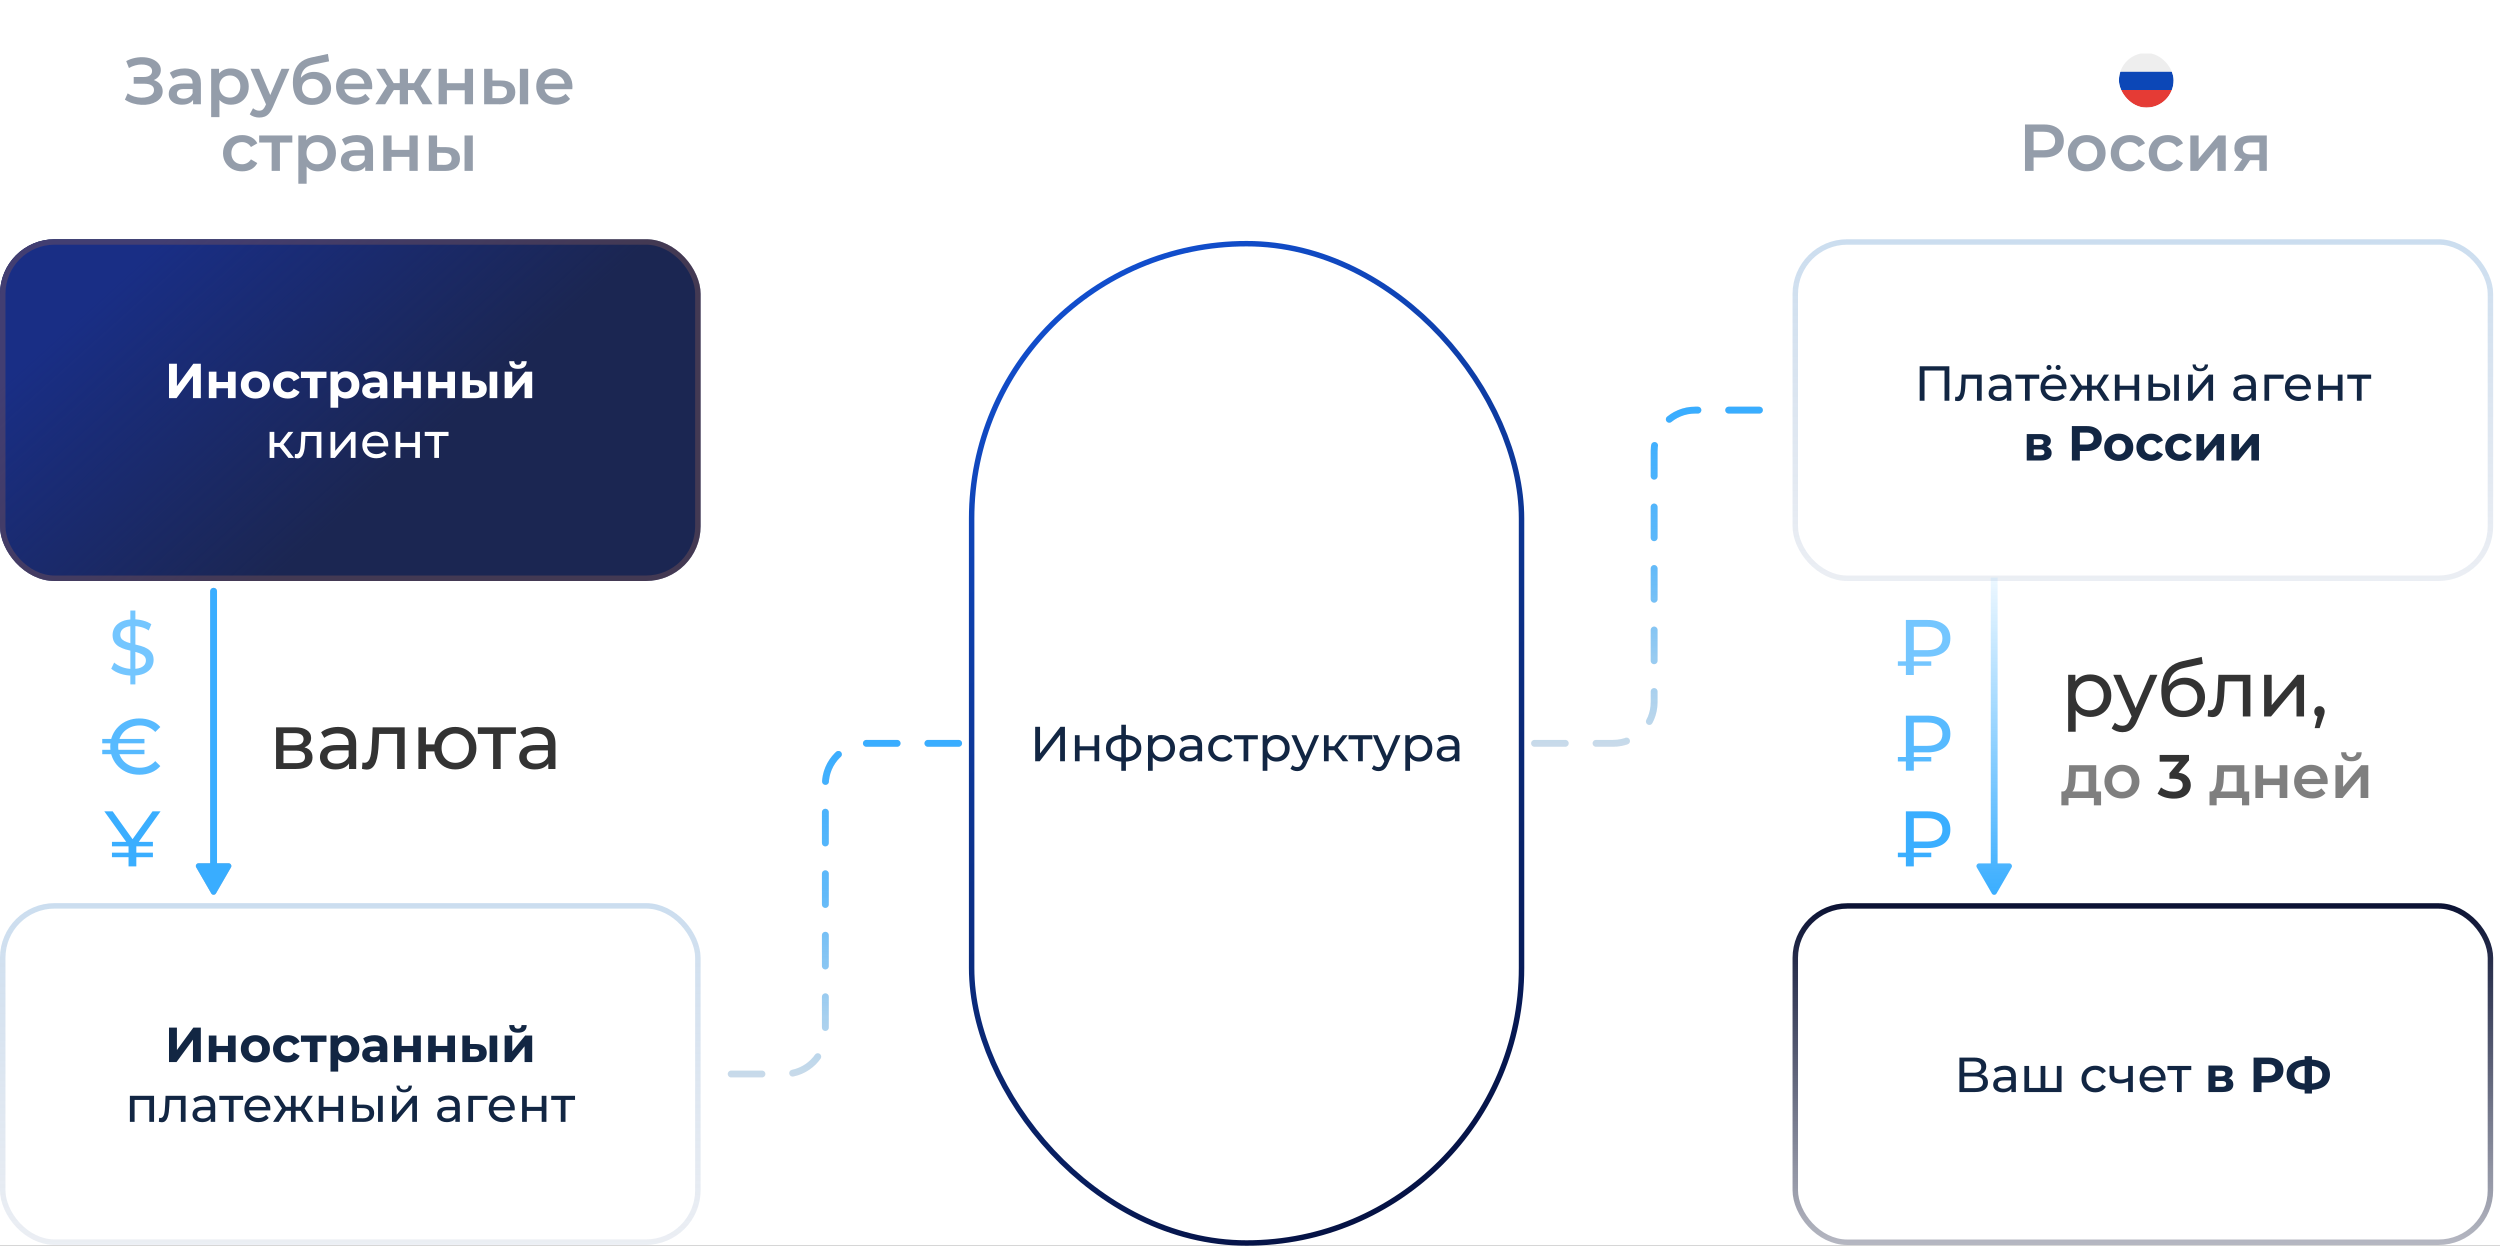 <?xml version="1.0" encoding="UTF-8"?> <svg xmlns="http://www.w3.org/2000/svg" width="1463" height="729" viewBox="0 0 1463 729" fill="none"><rect x="0" y="0" width="1463" height="729" fill="#333333" stroke="none"/><g clip-path="url(#clip0_82_6326)"><rect width="1463" height="729" fill="white"></rect><rect x="568.6" y="142.6" width="321.8" height="584.8" rx="160.9" stroke="url(#paint0_linear_82_6326)" stroke-width="3.2"></rect><path d="M605.781 445.5V425.34H608.633V440.892L620.556 425.34H623.205V445.5H620.383V429.977L608.431 445.5H605.781ZM629.03 445.5V430.236H631.795V436.716H640.492V430.236H643.257V445.5H640.492V439.106H631.795V445.5H629.03ZM657.734 445.73C657.715 445.73 657.647 445.73 657.532 445.73C657.436 445.73 657.34 445.73 657.244 445.73C657.148 445.73 657.091 445.73 657.071 445.73C653.942 445.692 651.513 445.001 649.785 443.657C648.057 442.294 647.193 440.354 647.193 437.839C647.193 435.343 648.057 433.433 649.785 432.108C651.532 430.764 653.99 430.082 657.158 430.063C657.196 430.063 657.254 430.063 657.331 430.063C657.427 430.063 657.513 430.063 657.59 430.063C657.686 430.063 657.743 430.063 657.763 430.063C660.969 430.063 663.455 430.735 665.222 432.079C667.007 433.423 667.9 435.343 667.9 437.839C667.9 440.374 667.007 442.322 665.222 443.686C663.436 445.049 660.94 445.73 657.734 445.73ZM657.676 443.311C659.347 443.311 660.729 443.1 661.823 442.678C662.937 442.255 663.772 441.641 664.329 440.834C664.886 440.028 665.164 439.03 665.164 437.839C665.164 436.668 664.886 435.689 664.329 434.902C663.772 434.114 662.937 433.519 661.823 433.116C660.729 432.713 659.347 432.511 657.676 432.511C657.638 432.511 657.561 432.511 657.446 432.511C657.331 432.511 657.263 432.511 657.244 432.511C655.612 432.511 654.249 432.722 653.155 433.145C652.079 433.548 651.273 434.143 650.735 434.93C650.198 435.718 649.929 436.687 649.929 437.839C649.929 439.01 650.198 439.999 650.735 440.806C651.292 441.612 652.108 442.226 653.183 442.649C654.278 443.071 655.631 443.292 657.244 443.311C657.283 443.311 657.35 443.311 657.446 443.311C657.561 443.311 657.638 443.311 657.676 443.311ZM656.179 451.087V424.13H658.886V451.087H656.179ZM679.901 445.673C678.634 445.673 677.472 445.385 676.416 444.809C675.379 444.214 674.544 443.34 673.91 442.188C673.296 441.036 672.989 439.596 672.989 437.868C672.989 436.14 673.286 434.7 673.882 433.548C674.496 432.396 675.322 431.532 676.358 430.956C677.414 430.38 678.595 430.092 679.901 430.092C681.398 430.092 682.723 430.418 683.875 431.071C685.027 431.724 685.939 432.636 686.611 433.807C687.283 434.959 687.619 436.313 687.619 437.868C687.619 439.423 687.283 440.786 686.611 441.958C685.939 443.129 685.027 444.041 683.875 444.694C682.723 445.346 681.398 445.673 679.901 445.673ZM671.808 451.087V430.236H674.458V434.354L674.285 437.897L674.573 441.439V451.087H671.808ZM679.67 443.254C680.65 443.254 681.523 443.033 682.291 442.591C683.078 442.15 683.693 441.526 684.134 440.719C684.595 439.894 684.826 438.943 684.826 437.868C684.826 436.774 684.595 435.833 684.134 435.046C683.693 434.239 683.078 433.615 682.291 433.174C681.523 432.732 680.65 432.511 679.67 432.511C678.71 432.511 677.837 432.732 677.05 433.174C676.282 433.615 675.667 434.239 675.206 435.046C674.765 435.833 674.544 436.774 674.544 437.868C674.544 438.943 674.765 439.894 675.206 440.719C675.667 441.526 676.282 442.15 677.05 442.591C677.837 443.033 678.71 443.254 679.67 443.254ZM700.856 445.5V442.274L700.712 441.67V436.169C700.712 434.998 700.366 434.095 699.675 433.462C699.003 432.809 697.985 432.482 696.622 432.482C695.72 432.482 694.836 432.636 693.972 432.943C693.108 433.231 692.379 433.625 691.784 434.124L690.632 432.05C691.419 431.417 692.36 430.937 693.454 430.61C694.568 430.265 695.729 430.092 696.939 430.092C699.032 430.092 700.644 430.601 701.777 431.618C702.91 432.636 703.476 434.191 703.476 436.284V445.5H700.856ZM695.844 445.673C694.712 445.673 693.713 445.481 692.849 445.097C692.004 444.713 691.352 444.185 690.891 443.513C690.43 442.822 690.2 442.044 690.2 441.18C690.2 440.354 690.392 439.606 690.776 438.934C691.179 438.262 691.822 437.724 692.705 437.321C693.608 436.918 694.817 436.716 696.334 436.716H701.172V438.703H696.449C695.067 438.703 694.136 438.934 693.656 439.394C693.176 439.855 692.936 440.412 692.936 441.065C692.936 441.814 693.233 442.418 693.828 442.879C694.424 443.321 695.249 443.542 696.305 443.542C697.342 443.542 698.244 443.311 699.012 442.85C699.8 442.39 700.366 441.718 700.712 440.834L701.259 442.735C700.894 443.638 700.251 444.358 699.329 444.895C698.408 445.414 697.246 445.673 695.844 445.673ZM715.108 445.673C713.553 445.673 712.161 445.337 710.932 444.665C709.722 443.993 708.772 443.071 708.081 441.9C707.389 440.729 707.044 439.385 707.044 437.868C707.044 436.351 707.389 435.007 708.081 433.836C708.772 432.665 709.722 431.753 710.932 431.1C712.161 430.428 713.553 430.092 715.108 430.092C716.49 430.092 717.719 430.37 718.794 430.927C719.889 431.465 720.733 432.271 721.329 433.346L719.226 434.7C718.727 433.951 718.113 433.404 717.383 433.058C716.673 432.694 715.905 432.511 715.079 432.511C714.081 432.511 713.188 432.732 712.401 433.174C711.613 433.615 710.989 434.239 710.529 435.046C710.068 435.833 709.837 436.774 709.837 437.868C709.837 438.962 710.068 439.913 710.529 440.719C710.989 441.526 711.613 442.15 712.401 442.591C713.188 443.033 714.081 443.254 715.079 443.254C715.905 443.254 716.673 443.081 717.383 442.735C718.113 442.37 718.727 441.814 719.226 441.065L721.329 442.39C720.733 443.446 719.889 444.262 718.794 444.838C717.719 445.394 716.49 445.673 715.108 445.673ZM727.735 445.5V431.935L728.426 432.655H722.148V430.236H736.087V432.655H729.838L730.5 431.935V445.5H727.735ZM747.007 445.673C745.74 445.673 744.578 445.385 743.522 444.809C742.486 444.214 741.65 443.34 741.017 442.188C740.402 441.036 740.095 439.596 740.095 437.868C740.095 436.14 740.393 434.7 740.988 433.548C741.602 432.396 742.428 431.532 743.465 430.956C744.521 430.38 745.702 430.092 747.007 430.092C748.505 430.092 749.83 430.418 750.982 431.071C752.134 431.724 753.046 432.636 753.718 433.807C754.39 434.959 754.726 436.313 754.726 437.868C754.726 439.423 754.39 440.786 753.718 441.958C753.046 443.129 752.134 444.041 750.982 444.694C749.83 445.346 748.505 445.673 747.007 445.673ZM738.914 451.087V430.236H741.564V434.354L741.391 437.897L741.679 441.439V451.087H738.914ZM746.777 443.254C747.756 443.254 748.63 443.033 749.398 442.591C750.185 442.15 750.799 441.526 751.241 440.719C751.702 439.894 751.932 438.943 751.932 437.868C751.932 436.774 751.702 435.833 751.241 435.046C750.799 434.239 750.185 433.615 749.398 433.174C748.63 432.732 747.756 432.511 746.777 432.511C745.817 432.511 744.943 432.732 744.156 433.174C743.388 433.615 742.774 434.239 742.313 435.046C741.871 435.833 741.65 436.774 741.65 437.868C741.65 438.943 741.871 439.894 742.313 440.719C742.774 441.526 743.388 442.15 744.156 442.591C744.943 443.033 745.817 443.254 746.777 443.254ZM759.098 451.26C758.369 451.26 757.658 451.135 756.967 450.886C756.276 450.655 755.681 450.31 755.181 449.849L756.362 447.775C756.746 448.14 757.169 448.418 757.629 448.61C758.09 448.802 758.58 448.898 759.098 448.898C759.77 448.898 760.327 448.726 760.769 448.38C761.21 448.034 761.623 447.42 762.007 446.537L762.957 444.434L763.245 444.089L769.236 430.236H771.943L764.541 447.026C764.1 448.102 763.601 448.946 763.044 449.561C762.506 450.175 761.911 450.607 761.258 450.857C760.605 451.126 759.885 451.26 759.098 451.26ZM762.727 445.99L755.757 430.236H758.637L764.57 443.83L762.727 445.99ZM785.833 445.5L779.929 438.07L782.204 436.687L789.087 445.5H785.833ZM774.774 445.5V430.236H777.539V445.5H774.774ZM776.703 439.049V436.687H781.743V439.049H776.703ZM782.435 438.185L779.871 437.839L785.718 430.236H788.684L782.435 438.185ZM794.757 445.5V431.935L795.448 432.655H789.17V430.236H803.109V432.655H796.859L797.522 431.935V445.5H794.757ZM806.714 451.26C805.984 451.26 805.274 451.135 804.583 450.886C803.891 450.655 803.296 450.31 802.797 449.849L803.978 447.775C804.362 448.14 804.784 448.418 805.245 448.61C805.706 448.802 806.195 448.898 806.714 448.898C807.386 448.898 807.943 448.726 808.384 448.38C808.826 448.034 809.239 447.42 809.623 446.537L810.573 444.434L810.861 444.089L816.851 430.236H819.559L812.157 447.026C811.715 448.102 811.216 448.946 810.659 449.561C810.122 450.175 809.527 450.607 808.874 450.857C808.221 451.126 807.501 451.26 806.714 451.26ZM810.343 445.99L803.373 430.236H806.253L812.186 443.83L810.343 445.99ZM830.482 445.673C829.215 445.673 828.053 445.385 826.997 444.809C825.961 444.214 825.125 443.34 824.492 442.188C823.877 441.036 823.57 439.596 823.57 437.868C823.57 436.14 823.868 434.7 824.463 433.548C825.077 432.396 825.903 431.532 826.94 430.956C827.996 430.38 829.177 430.092 830.482 430.092C831.98 430.092 833.305 430.418 834.457 431.071C835.609 431.724 836.521 432.636 837.193 433.807C837.865 434.959 838.201 436.313 838.201 437.868C838.201 439.423 837.865 440.786 837.193 441.958C836.521 443.129 835.609 444.041 834.457 444.694C833.305 445.346 831.98 445.673 830.482 445.673ZM822.389 451.087V430.236H825.039V434.354L824.866 437.897L825.154 441.439V451.087H822.389ZM830.252 443.254C831.231 443.254 832.105 443.033 832.873 442.591C833.66 442.15 834.274 441.526 834.716 440.719C835.177 439.894 835.407 438.943 835.407 437.868C835.407 436.774 835.177 435.833 834.716 435.046C834.274 434.239 833.66 433.615 832.873 433.174C832.105 432.732 831.231 432.511 830.252 432.511C829.292 432.511 828.418 432.732 827.631 433.174C826.863 433.615 826.249 434.239 825.788 435.046C825.346 435.833 825.125 436.774 825.125 437.868C825.125 438.943 825.346 439.894 825.788 440.719C826.249 441.526 826.863 442.15 827.631 442.591C828.418 443.033 829.292 443.254 830.252 443.254ZM851.437 445.5V442.274L851.293 441.67V436.169C851.293 434.998 850.947 434.095 850.256 433.462C849.584 432.809 848.566 432.482 847.203 432.482C846.301 432.482 845.418 432.636 844.554 432.943C843.69 433.231 842.96 433.625 842.365 434.124L841.213 432.05C842 431.417 842.941 430.937 844.035 430.61C845.149 430.265 846.31 430.092 847.52 430.092C849.613 430.092 851.226 430.601 852.358 431.618C853.491 432.636 854.058 434.191 854.058 436.284V445.5H851.437ZM846.426 445.673C845.293 445.673 844.294 445.481 843.43 445.097C842.586 444.713 841.933 444.185 841.472 443.513C841.011 442.822 840.781 442.044 840.781 441.18C840.781 440.354 840.973 439.606 841.357 438.934C841.76 438.262 842.403 437.724 843.286 437.321C844.189 436.918 845.398 436.716 846.915 436.716H851.754V438.703H847.03C845.648 438.703 844.717 438.934 844.237 439.394C843.757 439.855 843.517 440.412 843.517 441.065C843.517 441.814 843.814 442.418 844.41 442.879C845.005 443.321 845.83 443.542 846.886 443.542C847.923 443.542 848.826 443.311 849.594 442.85C850.381 442.39 850.947 441.718 851.293 440.834L851.84 442.735C851.475 443.638 850.832 444.358 849.91 444.895C848.989 445.414 847.827 445.673 846.426 445.673Z" fill="#122643"></path><rect x="1.596" y="530.108" width="406.8" height="196.8" rx="30.4" stroke="url(#paint1_linear_82_6326)" stroke-opacity="0.4" stroke-width="3.2"></rect><path d="M98.897 621.508V601.348H103.534V614.481L113.153 601.348H117.531V621.508H112.923V608.404L103.303 621.508H98.897ZM122.205 621.508V606.013H126.669V612.061H133.408V606.013H137.901V621.508H133.408V615.719H126.669V621.508H122.205ZM149.459 621.738C147.808 621.738 146.339 621.393 145.053 620.701C143.785 620.01 142.777 619.069 142.029 617.879C141.299 616.669 140.934 615.297 140.934 613.761C140.934 612.205 141.299 610.833 142.029 609.642C142.777 608.433 143.785 607.492 145.053 606.82C146.339 606.129 147.808 605.783 149.459 605.783C151.091 605.783 152.55 606.129 153.837 606.82C155.123 607.492 156.131 608.423 156.861 609.613C157.59 610.804 157.955 612.186 157.955 613.761C157.955 615.297 157.59 616.669 156.861 617.879C156.131 619.069 155.123 620.01 153.837 620.701C152.55 621.393 151.091 621.738 149.459 621.738ZM149.459 618.052C150.208 618.052 150.88 617.879 151.475 617.533C152.07 617.188 152.541 616.698 152.886 616.065C153.232 615.412 153.405 614.644 153.405 613.761C153.405 612.858 153.232 612.09 152.886 611.457C152.541 610.823 152.07 610.333 151.475 609.988C150.88 609.642 150.208 609.469 149.459 609.469C148.71 609.469 148.038 609.642 147.443 609.988C146.848 610.333 146.368 610.823 146.003 611.457C145.657 612.09 145.485 612.858 145.485 613.761C145.485 614.644 145.657 615.412 146.003 616.065C146.368 616.698 146.848 617.188 147.443 617.533C148.038 617.879 148.71 618.052 149.459 618.052ZM168.418 621.738C166.748 621.738 165.26 621.402 163.954 620.73C162.648 620.039 161.621 619.089 160.872 617.879C160.143 616.669 159.778 615.297 159.778 613.761C159.778 612.205 160.143 610.833 160.872 609.642C161.621 608.433 162.648 607.492 163.954 606.82C165.26 606.129 166.748 605.783 168.418 605.783C170.05 605.783 171.471 606.129 172.68 606.82C173.89 607.492 174.783 608.461 175.359 609.729L171.874 611.601C171.471 610.871 170.962 610.333 170.348 609.988C169.752 609.642 169.1 609.469 168.389 609.469C167.621 609.469 166.93 609.642 166.316 609.988C165.701 610.333 165.212 610.823 164.847 611.457C164.501 612.09 164.328 612.858 164.328 613.761C164.328 614.663 164.501 615.431 164.847 616.065C165.212 616.698 165.701 617.188 166.316 617.533C166.93 617.879 167.621 618.052 168.389 618.052C169.1 618.052 169.752 617.889 170.348 617.562C170.962 617.217 171.471 616.669 171.874 615.921L175.359 617.821C174.783 619.069 173.89 620.039 172.68 620.73C171.471 621.402 170.05 621.738 168.418 621.738ZM181.345 621.508V608.663L182.353 609.7H176.103V606.013H191.05V609.7H184.801L185.809 608.663V621.508H181.345ZM202.575 621.738C201.269 621.738 200.127 621.45 199.148 620.874C198.168 620.298 197.4 619.425 196.844 618.253C196.306 617.063 196.037 615.565 196.037 613.761C196.037 611.937 196.296 610.439 196.815 609.268C197.333 608.097 198.082 607.223 199.061 606.647C200.04 606.071 201.212 605.783 202.575 605.783C204.034 605.783 205.34 606.119 206.492 606.791C207.663 607.444 208.584 608.365 209.256 609.556C209.948 610.746 210.293 612.148 210.293 613.761C210.293 615.393 209.948 616.804 209.256 617.994C208.584 619.185 207.663 620.106 206.492 620.759C205.34 621.412 204.034 621.738 202.575 621.738ZM193.416 627.095V606.013H197.708V609.181L197.621 613.789L197.909 618.369V627.095H193.416ZM201.797 618.052C202.546 618.052 203.208 617.879 203.784 617.533C204.38 617.188 204.85 616.698 205.196 616.065C205.56 615.412 205.743 614.644 205.743 613.761C205.743 612.858 205.56 612.09 205.196 611.457C204.85 610.823 204.38 610.333 203.784 609.988C203.208 609.642 202.546 609.469 201.797 609.469C201.048 609.469 200.376 609.642 199.781 609.988C199.186 610.333 198.716 610.823 198.37 611.457C198.024 612.09 197.852 612.858 197.852 613.761C197.852 614.644 198.024 615.412 198.37 616.065C198.716 616.698 199.186 617.188 199.781 617.533C200.376 617.879 201.048 618.052 201.797 618.052ZM222.463 621.508V618.484L222.175 617.821V612.407C222.175 611.447 221.877 610.698 221.282 610.161C220.706 609.623 219.813 609.354 218.603 609.354C217.778 609.354 216.962 609.489 216.155 609.757C215.368 610.007 214.696 610.353 214.139 610.794L212.527 607.655C213.371 607.06 214.389 606.599 215.579 606.273C216.77 605.946 217.979 605.783 219.208 605.783C221.57 605.783 223.403 606.34 224.709 607.453C226.015 608.567 226.667 610.305 226.667 612.666V621.508H222.463ZM217.739 621.738C216.53 621.738 215.493 621.537 214.629 621.133C213.765 620.711 213.103 620.145 212.642 619.434C212.181 618.724 211.951 617.927 211.951 617.044C211.951 616.122 212.171 615.316 212.613 614.625C213.074 613.933 213.794 613.396 214.773 613.012C215.752 612.609 217.029 612.407 218.603 612.407H222.722V615.028H219.093C218.037 615.028 217.307 615.201 216.904 615.546C216.52 615.892 216.328 616.324 216.328 616.842C216.328 617.418 216.549 617.879 216.991 618.225C217.451 618.551 218.075 618.714 218.863 618.714C219.611 618.714 220.283 618.541 220.879 618.196C221.474 617.831 221.906 617.303 222.175 616.612L222.866 618.685C222.539 619.684 221.944 620.442 221.08 620.961C220.216 621.479 219.103 621.738 217.739 621.738ZM230.57 621.508V606.013H235.034V612.061H241.773V606.013H246.266V621.508H241.773V615.719H235.034V621.508H230.57ZM250.567 621.508V606.013H255.031V612.061H261.77V606.013H266.263V621.508H261.77V615.719H255.031V621.508H250.567ZM286.519 621.508V606.013H290.983V621.508H286.519ZM278.714 610.967C280.75 610.986 282.276 611.447 283.294 612.349C284.33 613.233 284.849 614.49 284.849 616.122C284.849 617.831 284.263 619.165 283.092 620.125C281.921 621.066 280.26 621.537 278.11 621.537L270.564 621.508V606.013H275.028V610.967H278.714ZM277.706 618.34C278.57 618.359 279.233 618.177 279.694 617.793C280.154 617.409 280.385 616.833 280.385 616.065C280.385 615.297 280.154 614.749 279.694 614.423C279.233 614.077 278.57 613.895 277.706 613.876L275.028 613.847V618.34H277.706ZM295.314 621.508V606.013H299.778V615.229L307.324 606.013H311.442V621.508H306.978V612.292L299.461 621.508H295.314ZM303.09 604.343C301.4 604.343 300.133 603.978 299.288 603.249C298.444 602.5 298.012 601.377 297.992 599.879H300.93C300.949 600.532 301.132 601.05 301.477 601.434C301.823 601.818 302.351 602.01 303.061 602.01C303.752 602.01 304.28 601.818 304.645 601.434C305.029 601.05 305.221 600.532 305.221 599.879H308.216C308.216 601.377 307.784 602.5 306.92 603.249C306.056 603.978 304.78 604.343 303.09 604.343ZM76.007 656.508V641.244H90.148V656.508H87.383V642.972L88.046 643.663H78.11L78.772 642.972V656.508H76.007ZM92.963 656.479L93.136 654.146C93.271 654.165 93.395 654.185 93.511 654.204C93.626 654.223 93.731 654.233 93.828 654.233C94.442 654.233 94.922 654.021 95.267 653.599C95.632 653.177 95.901 652.62 96.074 651.929C96.247 651.218 96.371 650.421 96.448 649.538C96.525 648.655 96.583 647.772 96.621 646.889L96.88 641.244H108.602V656.508H105.837V642.857L106.5 643.663H98.666L99.299 642.828L99.098 647.061C99.04 648.405 98.935 649.663 98.781 650.834C98.627 652.005 98.388 653.033 98.061 653.916C97.754 654.799 97.322 655.49 96.765 655.989C96.228 656.489 95.527 656.738 94.663 656.738C94.413 656.738 94.144 656.709 93.856 656.652C93.588 656.613 93.29 656.556 92.963 656.479ZM123.308 656.508V653.282L123.164 652.677V647.177C123.164 646.005 122.818 645.103 122.127 644.469C121.455 643.817 120.438 643.49 119.074 643.49C118.172 643.49 117.289 643.644 116.425 643.951C115.561 644.239 114.831 644.633 114.236 645.132L113.084 643.058C113.871 642.425 114.812 641.945 115.906 641.618C117.02 641.273 118.182 641.1 119.391 641.1C121.484 641.1 123.097 641.609 124.23 642.626C125.362 643.644 125.929 645.199 125.929 647.292V656.508H123.308ZM118.297 656.681C117.164 656.681 116.166 656.489 115.302 656.105C114.457 655.721 113.804 655.193 113.343 654.521C112.882 653.829 112.652 653.052 112.652 652.188C112.652 651.362 112.844 650.613 113.228 649.941C113.631 649.269 114.274 648.732 115.158 648.329C116.06 647.925 117.27 647.724 118.786 647.724H123.625V649.711H118.902C117.519 649.711 116.588 649.941 116.108 650.402C115.628 650.863 115.388 651.42 115.388 652.073C115.388 652.821 115.686 653.426 116.281 653.887C116.876 654.329 117.702 654.549 118.758 654.549C119.794 654.549 120.697 654.319 121.465 653.858C122.252 653.397 122.818 652.725 123.164 651.842L123.711 653.743C123.346 654.645 122.703 655.365 121.782 655.903C120.86 656.421 119.698 656.681 118.297 656.681ZM133.931 656.508V642.943L134.623 643.663H128.344V641.244H142.283V643.663H136.034L136.696 642.943V656.508H133.931ZM151.232 656.681C149.6 656.681 148.16 656.345 146.912 655.673C145.683 655.001 144.723 654.079 144.032 652.908C143.36 651.737 143.024 650.393 143.024 648.876C143.024 647.359 143.351 646.015 144.003 644.844C144.675 643.673 145.587 642.761 146.739 642.108C147.911 641.436 149.226 641.1 150.685 641.1C152.163 641.1 153.469 641.426 154.602 642.079C155.735 642.732 156.618 643.653 157.251 644.844C157.904 646.015 158.231 647.388 158.231 648.962C158.231 649.077 158.221 649.212 158.202 649.365C158.202 649.519 158.192 649.663 158.173 649.797H145.184V647.81H156.733L155.61 648.501C155.629 647.522 155.427 646.649 155.005 645.881C154.583 645.113 153.997 644.517 153.248 644.095C152.519 643.653 151.664 643.433 150.685 643.433C149.725 643.433 148.871 643.653 148.122 644.095C147.373 644.517 146.787 645.122 146.365 645.909C145.943 646.677 145.731 647.561 145.731 648.559V649.02C145.731 650.037 145.962 650.949 146.423 651.756C146.903 652.543 147.565 653.157 148.41 653.599C149.255 654.041 150.224 654.261 151.319 654.261C152.221 654.261 153.037 654.108 153.767 653.801C154.515 653.493 155.168 653.033 155.725 652.418L157.251 654.204C156.56 655.01 155.696 655.625 154.659 656.047C153.642 656.469 152.499 656.681 151.232 656.681ZM180.213 656.508L175.346 649.077L177.621 647.695L183.496 656.508H180.213ZM172.178 650.057V647.695H177.132V650.057H172.178ZM177.88 649.193L175.26 648.847L180.127 641.244H183.093L177.88 649.193ZM163.077 656.508H159.794L165.64 647.695L167.916 649.077L163.077 656.508ZM173.013 656.508H170.248V641.244H173.013V656.508ZM171.084 650.057H166.159V647.695H171.084V650.057ZM165.41 649.193L160.197 641.244H163.135L168.002 648.847L165.41 649.193ZM186.539 656.508V641.244H189.303V647.724H198.001V641.244H200.766V656.508H198.001V650.114H189.303V656.508H186.539ZM221.233 656.508V641.244H223.998V656.508H221.233ZM213.025 646.428C214.964 646.447 216.433 646.889 217.431 647.753C218.449 648.617 218.958 649.836 218.958 651.41C218.958 653.061 218.401 654.338 217.287 655.241C216.193 656.124 214.618 656.556 212.564 656.537L206.142 656.508V641.244H208.906V646.399L213.025 646.428ZM212.362 654.434C213.591 654.453 214.532 654.204 215.185 653.685C215.838 653.167 216.164 652.399 216.164 651.381C216.164 650.383 215.838 649.653 215.185 649.193C214.551 648.732 213.61 648.492 212.362 648.473L208.906 648.415V654.405L212.362 654.434ZM229.373 656.508V641.244H232.138V652.361L241.498 641.244H244.003V656.508H241.239V645.391L231.907 656.508H229.373ZM236.515 639.257C235.114 639.257 234.01 638.921 233.203 638.249C232.416 637.557 232.013 636.569 231.994 635.282H233.866C233.885 636.012 234.125 636.588 234.586 637.01C235.066 637.433 235.699 637.644 236.487 637.644C237.274 637.644 237.907 637.433 238.387 637.01C238.867 636.588 239.117 636.012 239.136 635.282H241.066C241.047 636.569 240.634 637.557 239.827 638.249C239.021 638.921 237.917 639.257 236.515 639.257ZM266.464 656.508V653.282L266.32 652.677V647.177C266.32 646.005 265.975 645.103 265.283 644.469C264.611 643.817 263.594 643.49 262.231 643.49C261.328 643.49 260.445 643.644 259.581 643.951C258.717 644.239 257.987 644.633 257.392 645.132L256.24 643.058C257.027 642.425 257.968 641.945 259.063 641.618C260.176 641.273 261.338 641.1 262.547 641.1C264.64 641.1 266.253 641.609 267.386 642.626C268.519 643.644 269.085 645.199 269.085 647.292V656.508H266.464ZM261.453 656.681C260.32 656.681 259.322 656.489 258.458 656.105C257.613 655.721 256.96 655.193 256.499 654.521C256.039 653.829 255.808 653.052 255.808 652.188C255.808 651.362 256 650.613 256.384 649.941C256.787 649.269 257.431 648.732 258.314 648.329C259.216 647.925 260.426 647.724 261.943 647.724H266.781V649.711H262.058C260.675 649.711 259.744 649.941 259.264 650.402C258.784 650.863 258.544 651.42 258.544 652.073C258.544 652.821 258.842 653.426 259.437 653.887C260.032 654.329 260.858 654.549 261.914 654.549C262.951 654.549 263.853 654.319 264.621 653.858C265.408 653.397 265.975 652.725 266.32 651.842L266.867 653.743C266.503 654.645 265.859 655.365 264.938 655.903C264.016 656.421 262.855 656.681 261.453 656.681ZM274.064 656.508V641.244H285.296V643.663H276.166L276.828 643.029V656.508H274.064ZM294.248 656.681C292.616 656.681 291.176 656.345 289.928 655.673C288.699 655.001 287.739 654.079 287.048 652.908C286.376 651.737 286.04 650.393 286.04 648.876C286.04 647.359 286.366 646.015 287.019 644.844C287.691 643.673 288.603 642.761 289.755 642.108C290.926 641.436 292.241 641.1 293.701 641.1C295.179 641.1 296.485 641.426 297.617 642.079C298.75 642.732 299.633 643.653 300.267 644.844C300.92 646.015 301.246 647.388 301.246 648.962C301.246 649.077 301.237 649.212 301.217 649.365C301.217 649.519 301.208 649.663 301.189 649.797H288.2V647.81H299.749L298.625 648.501C298.645 647.522 298.443 646.649 298.021 645.881C297.598 645.113 297.013 644.517 296.264 644.095C295.534 643.653 294.68 643.433 293.701 643.433C292.741 643.433 291.886 643.653 291.137 644.095C290.389 644.517 289.803 645.122 289.381 645.909C288.958 646.677 288.747 647.561 288.747 648.559V649.02C288.747 650.037 288.977 650.949 289.438 651.756C289.918 652.543 290.581 653.157 291.425 653.599C292.27 654.041 293.24 654.261 294.334 654.261C295.237 654.261 296.053 654.108 296.782 653.801C297.531 653.493 298.184 653.033 298.741 652.418L300.267 654.204C299.576 655.01 298.712 655.625 297.675 656.047C296.657 656.469 295.515 656.681 294.248 656.681ZM305.535 656.508V641.244H308.3V647.724H316.998V641.244H319.763V656.508H316.998V650.114H308.3V656.508H305.535ZM328.163 656.508V642.943L328.854 643.663H322.575V641.244H336.515V643.663H330.265L330.927 642.943V656.508H328.163Z" fill="#122643"></path><path d="M561 435H507C493.745 435 483 445.745 483 459V604.508C483 617.763 472.255 628.508 459 628.508H415.996" stroke="#122643" stroke-opacity="0.13" stroke-width="4" stroke-linecap="round" stroke-linejoin="bevel" stroke-dasharray="18 18"></path><path d="M561 435H507C493.745 435 483 445.745 483 459V604.508C483 617.763 472.255 628.508 459 628.508H415.996" stroke="url(#paint2_linear_82_6326)" stroke-width="4" stroke-linecap="round" stroke-linejoin="bevel" stroke-dasharray="18 18"></path><rect x="1050.6" y="141.6" width="406.8" height="196.8" rx="30.4" stroke="url(#paint3_linear_82_6326)" stroke-opacity="0.4" stroke-width="3.2"></rect><path d="M1123.39 234.5V214.34H1140.76V234.5H1137.93V216.097L1138.63 216.846H1125.52L1126.24 216.097V234.5H1123.39ZM1144.05 234.471L1144.22 232.138C1144.36 232.158 1144.48 232.177 1144.6 232.196C1144.71 232.215 1144.82 232.225 1144.91 232.225C1145.53 232.225 1146.01 232.014 1146.35 231.591C1146.72 231.169 1146.99 230.612 1147.16 229.921C1147.33 229.21 1147.46 228.414 1147.53 227.53C1147.61 226.647 1147.67 225.764 1147.71 224.881L1147.97 219.236H1159.69V234.5H1156.92V220.849L1157.58 221.655H1149.75L1150.38 220.82L1150.18 225.054C1150.13 226.398 1150.02 227.655 1149.87 228.826C1149.71 229.998 1149.47 231.025 1149.15 231.908C1148.84 232.791 1148.41 233.482 1147.85 233.982C1147.31 234.481 1146.61 234.73 1145.75 234.73C1145.5 234.73 1145.23 234.702 1144.94 234.644C1144.67 234.606 1144.38 234.548 1144.05 234.471ZM1174.39 234.5V231.274L1174.25 230.67V225.169C1174.25 223.998 1173.9 223.095 1173.21 222.462C1172.54 221.809 1171.52 221.482 1170.16 221.482C1169.26 221.482 1168.37 221.636 1167.51 221.943C1166.65 222.231 1165.92 222.625 1165.32 223.124L1164.17 221.05C1164.96 220.417 1165.9 219.937 1166.99 219.61C1168.11 219.265 1169.27 219.092 1170.48 219.092C1172.57 219.092 1174.18 219.601 1175.31 220.618C1176.45 221.636 1177.01 223.191 1177.01 225.284V234.5H1174.39ZM1169.38 234.673C1168.25 234.673 1167.25 234.481 1166.39 234.097C1165.54 233.713 1164.89 233.185 1164.43 232.513C1163.97 231.822 1163.74 231.044 1163.74 230.18C1163.74 229.354 1163.93 228.606 1164.31 227.934C1164.72 227.262 1165.36 226.724 1166.24 226.321C1167.15 225.918 1168.35 225.716 1169.87 225.716H1174.71V227.703H1169.99C1168.6 227.703 1167.67 227.934 1167.19 228.394C1166.71 228.855 1166.47 229.412 1166.47 230.065C1166.47 230.814 1166.77 231.418 1167.37 231.879C1167.96 232.321 1168.79 232.542 1169.84 232.542C1170.88 232.542 1171.78 232.311 1172.55 231.85C1173.34 231.39 1173.9 230.718 1174.25 229.834L1174.8 231.735C1174.43 232.638 1173.79 233.358 1172.87 233.895C1171.95 234.414 1170.78 234.673 1169.38 234.673ZM1185.02 234.5V220.935L1185.71 221.655H1179.43V219.236H1193.37V221.655H1187.12L1187.78 220.935V234.5H1185.02ZM1202.32 234.673C1200.69 234.673 1199.25 234.337 1198 233.665C1196.77 232.993 1195.81 232.071 1195.12 230.9C1194.45 229.729 1194.11 228.385 1194.11 226.868C1194.11 225.351 1194.44 224.007 1195.09 222.836C1195.76 221.665 1196.67 220.753 1197.82 220.1C1199 219.428 1200.31 219.092 1201.77 219.092C1203.25 219.092 1204.55 219.418 1205.69 220.071C1206.82 220.724 1207.7 221.646 1208.34 222.836C1208.99 224.007 1209.32 225.38 1209.32 226.954C1209.32 227.07 1209.31 227.204 1209.29 227.358C1209.29 227.511 1209.28 227.655 1209.26 227.79H1196.27V225.802H1207.82L1206.69 226.494C1206.71 225.514 1206.51 224.641 1206.09 223.873C1205.67 223.105 1205.08 222.51 1204.33 222.087C1203.6 221.646 1202.75 221.425 1201.77 221.425C1200.81 221.425 1199.96 221.646 1199.21 222.087C1198.46 222.51 1197.87 223.114 1197.45 223.902C1197.03 224.67 1196.82 225.553 1196.82 226.551V227.012C1196.82 228.03 1197.05 228.942 1197.51 229.748C1197.99 230.535 1198.65 231.15 1199.49 231.591C1200.34 232.033 1201.31 232.254 1202.4 232.254C1203.31 232.254 1204.12 232.1 1204.85 231.793C1205.6 231.486 1206.25 231.025 1206.81 230.41L1208.34 232.196C1207.65 233.002 1206.78 233.617 1205.74 234.039C1204.73 234.462 1203.58 234.673 1202.32 234.673ZM1204.42 216.529C1204.02 216.529 1203.67 216.394 1203.38 216.126C1203.09 215.838 1202.95 215.482 1202.95 215.06C1202.95 214.618 1203.09 214.263 1203.38 213.994C1203.67 213.706 1204.02 213.562 1204.42 213.562C1204.82 213.562 1205.17 213.706 1205.46 213.994C1205.74 214.263 1205.89 214.618 1205.89 215.06C1205.89 215.482 1205.74 215.838 1205.46 216.126C1205.17 216.394 1204.82 216.529 1204.42 216.529ZM1199.06 216.529C1198.66 216.529 1198.31 216.394 1198.03 216.126C1197.74 215.838 1197.59 215.482 1197.59 215.06C1197.59 214.618 1197.74 214.263 1198.03 213.994C1198.31 213.706 1198.66 213.562 1199.06 213.562C1199.47 213.562 1199.81 213.706 1200.1 213.994C1200.39 214.263 1200.53 214.618 1200.53 215.06C1200.53 215.482 1200.39 215.838 1200.1 216.126C1199.81 216.394 1199.47 216.529 1199.06 216.529ZM1231.3 234.5L1226.43 227.07L1228.71 225.687L1234.58 234.5H1231.3ZM1223.26 228.049V225.687H1228.22V228.049H1223.26ZM1228.97 227.185L1226.34 226.839L1231.21 219.236H1234.18L1228.97 227.185ZM1214.16 234.5H1210.88L1216.73 225.687L1219 227.07L1214.16 234.5ZM1224.1 234.5H1221.33V219.236H1224.1V234.5ZM1222.17 228.049H1217.24V225.687H1222.17V228.049ZM1216.5 227.185L1211.28 219.236H1214.22L1219.09 226.839L1216.5 227.185ZM1237.62 234.5V219.236H1240.39V225.716H1249.09V219.236H1251.85V234.5H1249.09V228.106H1240.39V234.5H1237.62ZM1272.32 234.5V219.236H1275.08V234.5H1272.32ZM1264.11 224.42C1266.05 224.439 1267.52 224.881 1268.52 225.745C1269.53 226.609 1270.04 227.828 1270.04 229.402C1270.04 231.054 1269.49 232.33 1268.37 233.233C1267.28 234.116 1265.7 234.548 1263.65 234.529L1257.23 234.5V219.236H1259.99V224.391L1264.11 224.42ZM1263.45 232.426C1264.68 232.446 1265.62 232.196 1266.27 231.678C1266.92 231.159 1267.25 230.391 1267.25 229.374C1267.25 228.375 1266.92 227.646 1266.27 227.185C1265.64 226.724 1264.7 226.484 1263.45 226.465L1259.99 226.407V232.398L1263.45 232.426ZM1280.46 234.5V219.236H1283.22V230.353L1292.58 219.236H1295.09V234.5H1292.32V223.383L1282.99 234.5H1280.46ZM1287.6 217.249C1286.2 217.249 1285.09 216.913 1284.29 216.241C1283.5 215.55 1283.1 214.561 1283.08 213.274H1284.95C1284.97 214.004 1285.21 214.58 1285.67 215.002C1286.15 215.425 1286.78 215.636 1287.57 215.636C1288.36 215.636 1288.99 215.425 1289.47 215.002C1289.95 214.58 1290.2 214.004 1290.22 213.274H1292.15C1292.13 214.561 1291.72 215.55 1290.91 216.241C1290.11 216.913 1289 217.249 1287.6 217.249ZM1317.55 234.5V231.274L1317.41 230.67V225.169C1317.41 223.998 1317.06 223.095 1316.37 222.462C1315.7 221.809 1314.68 221.482 1313.32 221.482C1312.41 221.482 1311.53 221.636 1310.67 221.943C1309.8 222.231 1309.07 222.625 1308.48 223.124L1307.33 221.05C1308.11 220.417 1309.05 219.937 1310.15 219.61C1311.26 219.265 1312.42 219.092 1313.63 219.092C1315.73 219.092 1317.34 219.601 1318.47 220.618C1319.6 221.636 1320.17 223.191 1320.17 225.284V234.5H1317.55ZM1312.54 234.673C1311.41 234.673 1310.41 234.481 1309.54 234.097C1308.7 233.713 1308.05 233.185 1307.58 232.513C1307.12 231.822 1306.89 231.044 1306.89 230.18C1306.89 229.354 1307.09 228.606 1307.47 227.934C1307.87 227.262 1308.52 226.724 1309.4 226.321C1310.3 225.918 1311.51 225.716 1313.03 225.716H1317.87V227.703H1313.14C1311.76 227.703 1310.83 227.934 1310.35 228.394C1309.87 228.855 1309.63 229.412 1309.63 230.065C1309.63 230.814 1309.93 231.418 1310.52 231.879C1311.12 232.321 1311.94 232.542 1313 232.542C1314.04 232.542 1314.94 232.311 1315.71 231.85C1316.49 231.39 1317.06 230.718 1317.41 229.834L1317.95 231.735C1317.59 232.638 1316.94 233.358 1316.02 233.895C1315.1 234.414 1313.94 234.673 1312.54 234.673ZM1325.15 234.5V219.236H1336.38V221.655H1327.25L1327.91 221.022V234.5H1325.15ZM1345.33 234.673C1343.7 234.673 1342.26 234.337 1341.01 233.665C1339.78 232.993 1338.82 232.071 1338.13 230.9C1337.46 229.729 1337.13 228.385 1337.13 226.868C1337.13 225.351 1337.45 224.007 1338.1 222.836C1338.78 221.665 1339.69 220.753 1340.84 220.1C1342.01 219.428 1343.33 219.092 1344.79 219.092C1346.26 219.092 1347.57 219.418 1348.7 220.071C1349.84 220.724 1350.72 221.646 1351.35 222.836C1352.01 224.007 1352.33 225.38 1352.33 226.954C1352.33 227.07 1352.32 227.204 1352.3 227.358C1352.3 227.511 1352.29 227.655 1352.27 227.79H1339.29V225.802H1350.83L1349.71 226.494C1349.73 225.514 1349.53 224.641 1349.11 223.873C1348.68 223.105 1348.1 222.51 1347.35 222.087C1346.62 221.646 1345.77 221.425 1344.79 221.425C1343.83 221.425 1342.97 221.646 1342.22 222.087C1341.47 222.51 1340.89 223.114 1340.47 223.902C1340.04 224.67 1339.83 225.553 1339.83 226.551V227.012C1339.83 228.03 1340.06 228.942 1340.52 229.748C1341 230.535 1341.67 231.15 1342.51 231.591C1343.36 232.033 1344.33 232.254 1345.42 232.254C1346.32 232.254 1347.14 232.1 1347.87 231.793C1348.62 231.486 1349.27 231.025 1349.83 230.41L1351.35 232.196C1350.66 233.002 1349.8 233.617 1348.76 234.039C1347.74 234.462 1346.6 234.673 1345.33 234.673ZM1356.62 234.5V219.236H1359.39V225.716H1368.08V219.236H1370.85V234.5H1368.08V228.106H1359.39V234.5H1356.62ZM1379.25 234.5V220.935L1379.94 221.655H1373.66V219.236H1387.6V221.655H1381.35L1382.01 220.935V234.5H1379.25ZM1186.04 269.5V254.006H1193.96C1195.9 254.006 1197.42 254.361 1198.51 255.071C1199.61 255.762 1200.16 256.742 1200.16 258.009C1200.16 259.276 1199.64 260.274 1198.6 261.004C1197.58 261.714 1196.23 262.07 1194.54 262.07L1195 261.033C1196.88 261.033 1198.28 261.378 1199.21 262.07C1200.15 262.761 1200.62 263.769 1200.62 265.094C1200.62 266.457 1200.1 267.532 1199.06 268.319C1198.03 269.106 1196.44 269.5 1194.31 269.5H1186.04ZM1190.16 266.447H1193.94C1194.76 266.447 1195.38 266.313 1195.78 266.044C1196.2 265.756 1196.41 265.324 1196.41 264.748C1196.41 264.153 1196.22 263.721 1195.84 263.452C1195.45 263.164 1194.85 263.02 1194.02 263.02H1190.16V266.447ZM1190.16 260.37H1193.56C1194.35 260.37 1194.93 260.226 1195.32 259.938C1195.72 259.65 1195.92 259.238 1195.92 258.7C1195.92 258.143 1195.72 257.73 1195.32 257.462C1194.93 257.193 1194.35 257.058 1193.56 257.058H1190.16V260.37ZM1212.46 269.5V249.34H1221.19C1222.99 249.34 1224.55 249.638 1225.85 250.233C1227.16 250.809 1228.17 251.644 1228.88 252.738C1229.59 253.833 1229.94 255.138 1229.94 256.655C1229.94 258.153 1229.59 259.449 1228.88 260.543C1228.17 261.638 1227.16 262.482 1225.85 263.078C1224.55 263.654 1222.99 263.942 1221.19 263.942H1215.05L1217.13 261.839V269.5H1212.46ZM1217.13 262.358L1215.05 260.14H1220.93C1222.37 260.14 1223.44 259.833 1224.15 259.218C1224.87 258.604 1225.22 257.75 1225.22 256.655C1225.22 255.542 1224.87 254.678 1224.15 254.063C1223.44 253.449 1222.37 253.142 1220.93 253.142H1215.05L1217.13 250.924V262.358ZM1239.91 269.73C1238.25 269.73 1236.79 269.385 1235.5 268.694C1234.23 268.002 1233.22 267.062 1232.47 265.871C1231.75 264.662 1231.38 263.289 1231.38 261.753C1231.38 260.198 1231.75 258.825 1232.47 257.634C1233.22 256.425 1234.23 255.484 1235.5 254.812C1236.79 254.121 1238.25 253.775 1239.91 253.775C1241.54 253.775 1243 254.121 1244.28 254.812C1245.57 255.484 1246.58 256.415 1247.31 257.606C1248.04 258.796 1248.4 260.178 1248.4 261.753C1248.4 263.289 1248.04 264.662 1247.31 265.871C1246.58 267.062 1245.57 268.002 1244.28 268.694C1243 269.385 1241.54 269.73 1239.91 269.73ZM1239.91 266.044C1240.65 266.044 1241.33 265.871 1241.92 265.526C1242.52 265.18 1242.99 264.69 1243.33 264.057C1243.68 263.404 1243.85 262.636 1243.85 261.753C1243.85 260.85 1243.68 260.082 1243.33 259.449C1242.99 258.815 1242.52 258.326 1241.92 257.98C1241.33 257.634 1240.65 257.462 1239.91 257.462C1239.16 257.462 1238.48 257.634 1237.89 257.98C1237.29 258.326 1236.81 258.815 1236.45 259.449C1236.1 260.082 1235.93 260.85 1235.93 261.753C1235.93 262.636 1236.1 263.404 1236.45 264.057C1236.81 264.69 1237.29 265.18 1237.89 265.526C1238.48 265.871 1239.16 266.044 1239.91 266.044ZM1258.86 269.73C1257.19 269.73 1255.71 269.394 1254.4 268.722C1253.09 268.031 1252.07 267.081 1251.32 265.871C1250.59 264.662 1250.22 263.289 1250.22 261.753C1250.22 260.198 1250.59 258.825 1251.32 257.634C1252.07 256.425 1253.09 255.484 1254.4 254.812C1255.71 254.121 1257.19 253.775 1258.86 253.775C1260.5 253.775 1261.92 254.121 1263.13 254.812C1264.34 255.484 1265.23 256.454 1265.8 257.721L1262.32 259.593C1261.92 258.863 1261.41 258.326 1260.79 257.98C1260.2 257.634 1259.55 257.462 1258.84 257.462C1258.07 257.462 1257.38 257.634 1256.76 257.98C1256.15 258.326 1255.66 258.815 1255.29 259.449C1254.95 260.082 1254.77 260.85 1254.77 261.753C1254.77 262.655 1254.95 263.423 1255.29 264.057C1255.66 264.69 1256.15 265.18 1256.76 265.526C1257.38 265.871 1258.07 266.044 1258.84 266.044C1259.55 266.044 1260.2 265.881 1260.79 265.554C1261.41 265.209 1261.92 264.662 1262.32 263.913L1265.8 265.814C1265.23 267.062 1264.34 268.031 1263.13 268.722C1261.92 269.394 1260.5 269.73 1258.86 269.73ZM1275.71 269.73C1274.04 269.73 1272.55 269.394 1271.25 268.722C1269.94 268.031 1268.91 267.081 1268.17 265.871C1267.44 264.662 1267.07 263.289 1267.07 261.753C1267.07 260.198 1267.44 258.825 1268.17 257.634C1268.91 256.425 1269.94 255.484 1271.25 254.812C1272.55 254.121 1274.04 253.775 1275.71 253.775C1277.34 253.775 1278.76 254.121 1279.97 254.812C1281.18 255.484 1282.08 256.454 1282.65 257.721L1279.17 259.593C1278.76 258.863 1278.25 258.326 1277.64 257.98C1277.05 257.634 1276.39 257.462 1275.68 257.462C1274.91 257.462 1274.22 257.634 1273.61 257.98C1272.99 258.326 1272.5 258.815 1272.14 259.449C1271.79 260.082 1271.62 260.85 1271.62 261.753C1271.62 262.655 1271.79 263.423 1272.14 264.057C1272.5 264.69 1272.99 265.18 1273.61 265.526C1274.22 265.871 1274.91 266.044 1275.68 266.044C1276.39 266.044 1277.05 265.881 1277.64 265.554C1278.25 265.209 1278.76 264.662 1279.17 263.913L1282.65 265.814C1282.08 267.062 1281.18 268.031 1279.97 268.722C1278.76 269.394 1277.34 269.73 1275.71 269.73ZM1285.38 269.5V254.006H1289.85V263.222L1297.39 254.006H1301.51V269.5H1297.05V260.284L1289.53 269.5H1285.38ZM1305.83 269.5V254.006H1310.29V263.222L1317.84 254.006H1321.96V269.5H1317.49V260.284L1309.98 269.5H1305.83Z" fill="#122643"></path><path d="M898 435H943.999C957.254 435 967.999 424.255 967.999 411V264C967.999 250.745 978.744 240 991.999 240H1043" stroke="#122643" stroke-opacity="0.13" stroke-width="4" stroke-linecap="round" stroke-linejoin="bevel" stroke-dasharray="18 18"></path><path d="M898 435H943.999C957.254 435 967.999 424.255 967.999 411V264C967.999 250.745 978.744 240 991.999 240H1043" stroke="url(#paint4_linear_82_6326)" stroke-width="4" stroke-linecap="round" stroke-linejoin="bevel" stroke-dasharray="18 18"></path><rect x="1050.6" y="530.163" width="406.8" height="196.8" rx="30.4" stroke="url(#paint5_linear_82_6326)" stroke-width="3.2"></rect><path d="M1146.65 639.062V618.902H1155.32C1157.51 618.902 1159.23 619.344 1160.47 620.227C1161.72 621.11 1162.35 622.397 1162.35 624.086C1162.35 625.738 1161.75 627.005 1160.56 627.888C1159.37 628.752 1157.81 629.184 1155.87 629.184L1156.38 628.32C1158.63 628.32 1160.35 628.771 1161.54 629.674C1162.75 630.557 1163.35 631.853 1163.35 633.562C1163.35 635.29 1162.72 636.643 1161.45 637.622C1160.21 638.582 1158.34 639.062 1155.87 639.062H1146.65ZM1149.5 636.787H1155.81C1157.34 636.787 1158.5 636.509 1159.26 635.952C1160.05 635.376 1160.45 634.502 1160.45 633.331C1160.45 632.16 1160.05 631.306 1159.26 630.768C1158.5 630.23 1157.34 629.962 1155.81 629.962H1149.5V636.787ZM1149.5 627.773H1155.12C1156.52 627.773 1157.58 627.494 1158.31 626.938C1159.06 626.381 1159.44 625.565 1159.44 624.49C1159.44 623.395 1159.06 622.57 1158.31 622.013C1157.58 621.456 1156.52 621.178 1155.12 621.178H1149.5V627.773ZM1177.06 639.062V635.837L1176.92 635.232V629.731C1176.92 628.56 1176.58 627.658 1175.88 627.024C1175.21 626.371 1174.19 626.045 1172.83 626.045C1171.93 626.045 1171.05 626.198 1170.18 626.506C1169.32 626.794 1168.59 627.187 1167.99 627.686L1166.84 625.613C1167.63 624.979 1168.57 624.499 1169.66 624.173C1170.78 623.827 1171.94 623.654 1173.15 623.654C1175.24 623.654 1176.85 624.163 1177.99 625.181C1179.12 626.198 1179.69 627.754 1179.69 629.846V639.062H1177.06ZM1172.05 639.235C1170.92 639.235 1169.92 639.043 1169.06 638.659C1168.21 638.275 1167.56 637.747 1167.1 637.075C1166.64 636.384 1166.41 635.606 1166.41 634.742C1166.41 633.917 1166.6 633.168 1166.98 632.496C1167.39 631.824 1168.03 631.286 1168.91 630.883C1169.82 630.48 1171.03 630.278 1172.54 630.278H1177.38V632.266H1172.66C1171.28 632.266 1170.34 632.496 1169.86 632.957C1169.38 633.418 1169.14 633.974 1169.14 634.627C1169.14 635.376 1169.44 635.981 1170.04 636.442C1170.63 636.883 1171.46 637.104 1172.51 637.104C1173.55 637.104 1174.45 636.874 1175.22 636.413C1176.01 635.952 1176.58 635.28 1176.92 634.397L1177.47 636.298C1177.1 637.2 1176.46 637.92 1175.54 638.458C1174.62 638.976 1173.46 639.235 1172.05 639.235ZM1194.8 636.643L1194.17 637.363V623.798H1196.93V637.363L1196.24 636.643H1204.31L1203.64 637.363V623.798H1206.41V639.062H1184.66V623.798H1187.43V637.363L1186.77 636.643H1194.8ZM1226.16 639.235C1224.61 639.235 1223.22 638.899 1221.99 638.227C1220.78 637.555 1219.83 636.634 1219.14 635.462C1218.45 634.291 1218.1 632.947 1218.1 631.43C1218.1 629.914 1218.45 628.57 1219.14 627.398C1219.83 626.227 1220.78 625.315 1221.99 624.662C1223.22 623.99 1224.61 623.654 1226.16 623.654C1227.55 623.654 1228.78 623.933 1229.85 624.49C1230.94 625.027 1231.79 625.834 1232.38 626.909L1230.28 628.262C1229.78 627.514 1229.17 626.966 1228.44 626.621C1227.73 626.256 1226.96 626.074 1226.14 626.074C1225.14 626.074 1224.24 626.294 1223.46 626.736C1222.67 627.178 1222.05 627.802 1221.58 628.608C1221.12 629.395 1220.89 630.336 1220.89 631.43C1220.89 632.525 1221.12 633.475 1221.58 634.282C1222.05 635.088 1222.67 635.712 1223.46 636.154C1224.24 636.595 1225.14 636.816 1226.14 636.816C1226.96 636.816 1227.73 636.643 1228.44 636.298C1229.17 635.933 1229.78 635.376 1230.28 634.627L1232.38 635.952C1231.79 637.008 1230.94 637.824 1229.85 638.4C1228.78 638.957 1227.55 639.235 1226.16 639.235ZM1245.58 632.813C1244.78 633.197 1243.94 633.504 1243.08 633.734C1242.23 633.946 1241.36 634.051 1240.46 634.051C1238.61 634.051 1237.15 633.619 1236.08 632.755C1235.02 631.891 1234.5 630.557 1234.5 628.752V623.798H1237.26V628.579C1237.26 629.674 1237.6 630.48 1238.27 630.998C1238.96 631.517 1239.88 631.776 1241.03 631.776C1241.76 631.776 1242.51 631.68 1243.28 631.488C1244.07 631.296 1244.83 631.027 1245.58 630.682V632.813ZM1245.38 639.062V623.798H1248.15V639.062H1245.38ZM1260.31 639.235C1258.68 639.235 1257.24 638.899 1255.99 638.227C1254.76 637.555 1253.8 636.634 1253.11 635.462C1252.44 634.291 1252.1 632.947 1252.1 631.43C1252.1 629.914 1252.43 628.57 1253.08 627.398C1253.75 626.227 1254.67 625.315 1255.82 624.662C1256.99 623.99 1258.3 623.654 1259.76 623.654C1261.24 623.654 1262.55 623.981 1263.68 624.634C1264.81 625.286 1265.7 626.208 1266.33 627.398C1266.98 628.57 1267.31 629.942 1267.31 631.517C1267.31 631.632 1267.3 631.766 1267.28 631.92C1267.28 632.074 1267.27 632.218 1267.25 632.352H1254.26V630.365H1265.81L1264.69 631.056C1264.71 630.077 1264.51 629.203 1264.08 628.435C1263.66 627.667 1263.08 627.072 1262.33 626.65C1261.6 626.208 1260.74 625.987 1259.76 625.987C1258.8 625.987 1257.95 626.208 1257.2 626.65C1256.45 627.072 1255.87 627.677 1255.44 628.464C1255.02 629.232 1254.81 630.115 1254.81 631.114V631.574C1254.81 632.592 1255.04 633.504 1255.5 634.31C1255.98 635.098 1256.64 635.712 1257.49 636.154C1258.33 636.595 1259.3 636.816 1260.4 636.816C1261.3 636.816 1262.12 636.662 1262.85 636.355C1263.59 636.048 1264.25 635.587 1264.8 634.973L1266.33 636.758C1265.64 637.565 1264.78 638.179 1263.74 638.602C1262.72 639.024 1261.58 639.235 1260.31 639.235ZM1273.98 639.062V625.498L1274.67 626.218H1268.39V623.798H1282.33V626.218H1276.08L1276.74 625.498V639.062H1273.98ZM1292.37 639.062V623.568H1300.29C1302.23 623.568 1303.75 623.923 1304.84 624.634C1305.94 625.325 1306.48 626.304 1306.48 627.571C1306.48 628.838 1305.96 629.837 1304.93 630.566C1303.91 631.277 1302.56 631.632 1300.87 631.632L1301.33 630.595C1303.21 630.595 1304.61 630.941 1305.53 631.632C1306.47 632.323 1306.94 633.331 1306.94 634.656C1306.94 636.019 1306.43 637.094 1305.39 637.882C1304.35 638.669 1302.77 639.062 1300.64 639.062H1292.37ZM1296.49 636.01H1300.26C1301.09 636.01 1301.7 635.875 1302.11 635.606C1302.53 635.318 1302.74 634.886 1302.74 634.31C1302.74 633.715 1302.55 633.283 1302.16 633.014C1301.78 632.726 1301.17 632.582 1300.35 632.582H1296.49V636.01ZM1296.49 629.933H1299.89C1300.67 629.933 1301.26 629.789 1301.64 629.501C1302.05 629.213 1302.25 628.8 1302.25 628.262C1302.25 627.706 1302.05 627.293 1301.64 627.024C1301.26 626.755 1300.67 626.621 1299.89 626.621H1296.49V629.933ZM1318.79 639.062V618.902H1327.51C1329.32 618.902 1330.87 619.2 1332.18 619.795C1333.49 620.371 1334.49 621.206 1335.2 622.301C1335.91 623.395 1336.27 624.701 1336.27 626.218C1336.27 627.715 1335.91 629.011 1335.2 630.106C1334.49 631.2 1333.49 632.045 1332.18 632.64C1330.87 633.216 1329.32 633.504 1327.51 633.504H1321.38L1323.45 631.402V639.062H1318.79ZM1323.45 631.92L1321.38 629.702H1327.26C1328.7 629.702 1329.77 629.395 1330.48 628.781C1331.19 628.166 1331.55 627.312 1331.55 626.218C1331.55 625.104 1331.19 624.24 1330.48 623.626C1329.77 623.011 1328.7 622.704 1327.26 622.704H1321.38L1323.45 620.486V631.92ZM1350.29 637.795C1347.67 637.795 1345.46 637.45 1343.63 636.758C1341.83 636.067 1340.45 635.069 1339.51 633.763C1338.57 632.438 1338.1 630.826 1338.1 628.925C1338.1 627.024 1338.57 625.421 1339.51 624.115C1340.45 622.79 1341.83 621.782 1343.63 621.091C1345.46 620.4 1347.67 620.054 1350.29 620.054C1350.32 620.054 1350.43 620.054 1350.6 620.054C1350.79 620.054 1350.98 620.054 1351.15 620.054C1351.34 620.054 1351.45 620.054 1351.47 620.054C1354.06 620.054 1356.25 620.4 1358.03 621.091C1359.84 621.782 1361.2 622.79 1362.12 624.115C1363.04 625.44 1363.5 627.043 1363.5 628.925C1363.5 630.787 1363.04 632.39 1362.12 633.734C1361.22 635.059 1359.89 636.067 1358.12 636.758C1356.37 637.45 1354.23 637.795 1351.7 637.795C1351.64 637.795 1351.5 637.795 1351.29 637.795C1351.08 637.795 1350.87 637.795 1350.66 637.795C1350.47 637.795 1350.34 637.795 1350.29 637.795ZM1350.72 634.195C1350.77 634.195 1350.85 634.195 1350.95 634.195C1351.04 634.195 1351.11 634.195 1351.15 634.195C1352.92 634.195 1354.37 634.003 1355.53 633.619C1356.7 633.216 1357.57 632.63 1358.15 631.862C1358.72 631.075 1359.01 630.086 1359.01 628.896C1359.01 627.706 1358.71 626.726 1358.12 625.958C1357.52 625.19 1356.65 624.624 1355.5 624.259C1354.37 623.875 1352.93 623.683 1351.21 623.683C1351.17 623.683 1351.09 623.683 1350.98 623.683C1350.88 623.683 1350.79 623.683 1350.72 623.683C1348.89 623.683 1347.39 623.866 1346.2 624.23C1345.01 624.595 1344.11 625.171 1343.52 625.958C1342.92 626.726 1342.62 627.715 1342.62 628.925C1342.62 630.134 1342.94 631.133 1343.57 631.92C1344.21 632.688 1345.12 633.264 1346.31 633.648C1347.52 634.013 1348.99 634.195 1350.72 634.195ZM1348.67 639.955V618.038H1352.96V639.955H1348.67Z" fill="#122643"></path><path d="M1223.2 419.557C1221.18 419.557 1219.32 419.097 1217.64 418.177C1215.98 417.227 1214.65 415.831 1213.64 413.991C1212.65 412.151 1212.16 409.851 1212.16 407.091C1212.16 404.331 1212.64 402.031 1213.59 400.191C1214.57 398.351 1215.89 396.971 1217.55 396.051C1219.23 395.131 1221.12 394.671 1223.2 394.671C1225.6 394.671 1227.71 395.193 1229.55 396.235C1231.39 397.278 1232.85 398.735 1233.92 400.605C1235 402.445 1235.53 404.607 1235.53 407.091C1235.53 409.575 1235 411.753 1233.92 413.623C1232.85 415.494 1231.39 416.951 1229.55 417.993C1227.71 419.036 1225.6 419.557 1223.2 419.557ZM1210.28 428.205V394.901H1214.51V401.479L1214.23 407.137L1214.69 412.795V428.205H1210.28ZM1222.84 415.693C1224.4 415.693 1225.8 415.341 1227.02 414.635C1228.28 413.93 1229.26 412.933 1229.97 411.645C1230.7 410.327 1231.07 408.809 1231.07 407.091C1231.07 405.343 1230.7 403.841 1229.97 402.583C1229.26 401.295 1228.28 400.299 1227.02 399.593C1225.8 398.888 1224.4 398.535 1222.84 398.535C1221.3 398.535 1219.91 398.888 1218.65 399.593C1217.42 400.299 1216.44 401.295 1215.71 402.583C1215 403.841 1214.65 405.343 1214.65 407.091C1214.65 408.809 1215 410.327 1215.71 411.645C1216.44 412.933 1217.42 413.93 1218.65 414.635C1219.91 415.341 1221.3 415.693 1222.84 415.693ZM1242.01 428.481C1240.84 428.481 1239.71 428.282 1238.61 427.883C1237.5 427.515 1236.55 426.963 1235.75 426.227L1237.64 422.915C1238.25 423.498 1238.93 423.943 1239.66 424.249C1240.4 424.556 1241.18 424.709 1242.01 424.709C1243.08 424.709 1243.97 424.433 1244.68 423.881C1245.38 423.329 1246.04 422.348 1246.66 420.937L1248.17 417.579L1248.63 417.027L1258.2 394.901H1262.53L1250.7 421.719C1250 423.437 1249.2 424.786 1248.31 425.767C1247.45 426.749 1246.5 427.439 1245.46 427.837C1244.42 428.267 1243.27 428.481 1242.01 428.481ZM1247.81 420.063L1236.67 394.901H1241.27L1250.75 416.613L1247.81 420.063ZM1277.5 419.649C1275.47 419.649 1273.68 419.327 1272.11 418.683C1270.58 418.039 1269.26 417.089 1268.16 415.831C1267.05 414.543 1266.21 412.933 1265.63 411.001C1265.08 409.039 1264.8 406.739 1264.8 404.101C1264.8 402.016 1264.98 400.145 1265.35 398.489C1265.72 396.833 1266.24 395.361 1266.92 394.073C1267.62 392.785 1268.48 391.666 1269.49 390.715C1270.54 389.765 1271.7 388.983 1272.99 388.369C1274.31 387.725 1275.75 387.235 1277.31 386.897L1288.44 384.413L1289.09 388.507L1278.83 390.715C1278.22 390.838 1277.48 391.022 1276.62 391.267C1275.76 391.513 1274.89 391.896 1274 392.417C1273.11 392.908 1272.28 393.598 1271.52 394.487C1270.75 395.377 1270.14 396.542 1269.68 397.983C1269.22 399.394 1268.99 401.142 1268.99 403.227C1268.99 403.81 1269 404.255 1269.03 404.561C1269.06 404.868 1269.09 405.175 1269.12 405.481C1269.19 405.788 1269.23 406.248 1269.26 406.861L1267.42 404.975C1267.91 403.289 1268.7 401.817 1269.77 400.559C1270.84 399.302 1272.13 398.336 1273.63 397.661C1275.17 396.956 1276.84 396.603 1278.65 396.603C1280.92 396.603 1282.92 397.094 1284.67 398.075C1286.45 399.057 1287.85 400.406 1288.86 402.123C1289.87 403.841 1290.38 405.803 1290.38 408.011C1290.38 410.25 1289.84 412.259 1288.77 414.037C1287.72 415.785 1286.24 417.165 1284.3 418.177C1282.37 419.159 1280.1 419.649 1277.5 419.649ZM1277.91 415.969C1279.47 415.969 1280.85 415.632 1282.05 414.957C1283.25 414.252 1284.18 413.317 1284.86 412.151C1285.53 410.955 1285.87 409.621 1285.87 408.149C1285.87 406.677 1285.53 405.374 1284.86 404.239C1284.18 403.105 1283.25 402.215 1282.05 401.571C1280.85 400.897 1279.44 400.559 1277.82 400.559C1276.29 400.559 1274.91 400.881 1273.68 401.525C1272.45 402.139 1271.5 403.013 1270.83 404.147C1270.15 405.251 1269.81 406.539 1269.81 408.011C1269.81 409.483 1270.15 410.833 1270.83 412.059C1271.53 413.255 1272.48 414.206 1273.68 414.911C1274.91 415.617 1276.32 415.969 1277.91 415.969ZM1291.95 419.235L1292.23 415.509C1292.44 415.54 1292.64 415.571 1292.82 415.601C1293.01 415.632 1293.18 415.647 1293.33 415.647C1294.31 415.647 1295.08 415.31 1295.63 414.635C1296.21 413.961 1296.64 413.071 1296.92 411.967C1297.19 410.833 1297.39 409.56 1297.52 408.149C1297.64 406.739 1297.73 405.328 1297.79 403.917L1298.21 394.901H1316.93V419.281H1312.51V397.477L1313.57 398.765H1301.06L1302.07 397.431L1301.75 404.193C1301.66 406.34 1301.49 408.349 1301.24 410.219C1301 412.09 1300.61 413.731 1300.09 415.141C1299.6 416.552 1298.91 417.656 1298.02 418.453C1297.16 419.251 1296.04 419.649 1294.66 419.649C1294.27 419.649 1293.84 419.603 1293.38 419.511C1292.95 419.45 1292.47 419.358 1291.95 419.235ZM1324.96 419.281V394.901H1329.38V412.657L1344.33 394.901H1348.33V419.281H1343.91V401.525L1329.01 419.281H1324.96ZM1354.55 426.089L1356.85 416.797L1357.45 419.465C1356.56 419.465 1355.81 419.189 1355.2 418.637C1354.62 418.085 1354.32 417.334 1354.32 416.383C1354.32 415.463 1354.62 414.712 1355.2 414.129C1355.81 413.547 1356.55 413.255 1357.41 413.255C1358.3 413.255 1359.02 413.562 1359.57 414.175C1360.12 414.758 1360.4 415.494 1360.4 416.383C1360.4 416.69 1360.37 416.997 1360.3 417.303C1360.27 417.579 1360.2 417.917 1360.07 418.315C1359.98 418.683 1359.83 419.143 1359.61 419.695L1357.45 426.089H1354.55Z" fill="black" fill-opacity="0.8"></path><path d="M1222.2 464.912V451.592H1214.82L1214.71 454.688C1214.66 455.792 1214.59 456.86 1214.5 457.892C1214.4 458.9 1214.24 459.836 1214.03 460.7C1213.81 461.54 1213.5 462.236 1213.09 462.788C1212.68 463.34 1212.14 463.7 1211.47 463.868L1207.01 463.184C1207.73 463.184 1208.3 462.956 1208.74 462.5C1209.19 462.02 1209.54 461.372 1209.78 460.556C1210.04 459.716 1210.24 458.768 1210.36 457.712C1210.48 456.632 1210.56 455.516 1210.61 454.364L1210.86 447.776H1226.7V464.912H1222.2ZM1206.32 471.284V463.184H1229.54V471.284H1225.33V467H1210.5V471.284H1206.32ZM1241.74 467.252C1239.77 467.252 1238.02 466.832 1236.48 465.992C1234.94 465.128 1233.73 463.952 1232.84 462.464C1231.96 460.976 1231.51 459.284 1231.51 457.388C1231.51 455.468 1231.96 453.776 1232.84 452.312C1233.73 450.824 1234.94 449.66 1236.48 448.82C1238.02 447.98 1239.77 447.56 1241.74 447.56C1243.73 447.56 1245.49 447.98 1247.03 448.82C1248.59 449.66 1249.8 450.812 1250.66 452.276C1251.55 453.74 1252 455.444 1252 457.388C1252 459.284 1251.55 460.976 1250.66 462.464C1249.8 463.952 1248.59 465.128 1247.03 465.992C1245.49 466.832 1243.73 467.252 1241.74 467.252ZM1241.74 463.4C1242.84 463.4 1243.82 463.16 1244.69 462.68C1245.55 462.2 1246.22 461.504 1246.7 460.592C1247.21 459.68 1247.46 458.612 1247.46 457.388C1247.46 456.14 1247.21 455.072 1246.7 454.184C1246.22 453.272 1245.55 452.576 1244.69 452.096C1243.82 451.616 1242.85 451.376 1241.77 451.376C1240.67 451.376 1239.68 451.616 1238.82 452.096C1237.98 452.576 1237.31 453.272 1236.8 454.184C1236.3 455.072 1236.05 456.14 1236.05 457.388C1236.05 458.612 1236.3 459.68 1236.8 460.592C1237.31 461.504 1237.98 462.2 1238.82 462.68C1239.68 463.16 1240.66 463.4 1241.74 463.4ZM1308.88 464.912V451.592H1301.5L1301.4 454.688C1301.35 455.792 1301.28 456.86 1301.18 457.892C1301.08 458.9 1300.93 459.836 1300.71 460.7C1300.5 461.54 1300.18 462.236 1299.78 462.788C1299.37 463.34 1298.83 463.7 1298.16 463.868L1293.69 463.184C1294.41 463.184 1294.99 462.956 1295.42 462.5C1295.88 462.02 1296.22 461.372 1296.46 460.556C1296.73 459.716 1296.92 458.768 1297.04 457.712C1297.16 456.632 1297.24 455.516 1297.29 454.364L1297.54 447.776H1313.38V464.912H1308.88ZM1293.01 471.284V463.184H1316.23V471.284H1312.02V467H1297.18V471.284H1293.01ZM1319.85 467V447.776H1324.35V455.588H1334.04V447.776H1338.54V467H1334.04V459.404H1324.35V467H1319.85ZM1353.13 467.252C1351 467.252 1349.13 466.832 1347.52 465.992C1345.93 465.128 1344.7 463.952 1343.81 462.464C1342.95 460.976 1342.51 459.284 1342.51 457.388C1342.51 455.468 1342.93 453.776 1343.77 452.312C1344.64 450.824 1345.81 449.66 1347.3 448.82C1348.81 447.98 1350.53 447.56 1352.45 447.56C1354.32 447.56 1355.99 447.968 1357.45 448.784C1358.92 449.6 1360.07 450.752 1360.91 452.24C1361.75 453.728 1362.17 455.48 1362.17 457.496C1362.17 457.688 1362.16 457.904 1362.13 458.144C1362.13 458.384 1362.12 458.612 1362.1 458.828H1346.08V455.84H1359.72L1357.96 456.776C1357.98 455.672 1357.75 454.7 1357.27 453.86C1356.79 453.02 1356.13 452.36 1355.29 451.88C1354.48 451.4 1353.53 451.16 1352.45 451.16C1351.35 451.16 1350.37 451.4 1349.53 451.88C1348.72 452.36 1348.07 453.032 1347.59 453.896C1347.13 454.736 1346.91 455.732 1346.91 456.884V457.604C1346.91 458.756 1347.17 459.776 1347.7 460.664C1348.23 461.552 1348.97 462.236 1349.93 462.716C1350.89 463.196 1351.99 463.436 1353.24 463.436C1354.32 463.436 1355.29 463.268 1356.16 462.932C1357.02 462.596 1357.79 462.068 1358.46 461.348L1360.87 464.12C1360.01 465.128 1358.92 465.908 1357.6 466.46C1356.3 466.988 1354.81 467.252 1353.13 467.252ZM1366.7 467V447.776H1371.2V460.448L1381.82 447.776H1385.92V467H1381.42V454.328L1370.84 467H1366.7ZM1376.02 445.508C1374.1 445.508 1372.62 445.064 1371.59 444.176C1370.56 443.264 1370.03 441.944 1370.01 440.216H1373C1373.02 441.08 1373.28 441.764 1373.79 442.268C1374.32 442.772 1375.05 443.024 1375.98 443.024C1376.9 443.024 1377.62 442.772 1378.14 442.268C1378.7 441.764 1378.98 441.08 1379.01 440.216H1382.07C1382.04 441.944 1381.5 443.264 1380.45 444.176C1379.42 445.064 1377.94 445.508 1376.02 445.508Z" fill="black" fill-opacity="0.5"></path><path d="M1272.08 467.36C1270.3 467.36 1268.56 467.108 1266.86 466.604C1265.18 466.076 1263.76 465.356 1262.61 464.444L1264.63 460.808C1265.54 461.552 1266.64 462.152 1267.94 462.608C1269.23 463.064 1270.59 463.292 1272.01 463.292C1273.69 463.292 1274.99 462.956 1275.93 462.284C1276.87 461.588 1277.33 460.652 1277.33 459.476C1277.33 458.324 1276.9 457.412 1276.04 456.74C1275.17 456.068 1273.78 455.732 1271.86 455.732H1269.56V452.528L1276.76 443.96L1277.37 445.724H1263.83V441.8H1281.01V444.932L1273.81 453.5L1271.36 452.06H1272.76C1275.86 452.06 1278.17 452.756 1279.71 454.148C1281.27 455.516 1282.05 457.28 1282.05 459.44C1282.05 460.856 1281.69 462.164 1280.97 463.364C1280.25 464.564 1279.15 465.536 1277.66 466.28C1276.19 467 1274.33 467.36 1272.08 467.36Z" fill="black" fill-opacity="0.8"></path><path d="M1169 340V338H1165V340H1169ZM1158.12 505.253C1157.02 505.253 1156.23 506.605 1156.79 507.562L1165.67 522.943C1166.22 523.9 1167.78 523.9 1168.33 522.943L1177.21 507.562C1177.77 506.605 1176.98 505.253 1175.88 505.253H1158.12ZM1165 340V507.253H1169V340H1165Z" fill="url(#paint6_linear_82_6326)"></path><rect x="-0.004" y="140" width="410" height="200" rx="32" fill="#1B2652"></rect><rect x="-0.004" y="140" width="410" height="200" rx="32" fill="url(#paint7_linear_82_6326)"></rect><rect x="1.596" y="141.6" width="406.8" height="196.8" rx="30.4" stroke="#815757" stroke-opacity="0.4" stroke-width="3.2"></rect><path d="M98.897 233V212.84H103.534V225.973L113.153 212.84H117.531V233H112.923V219.896L103.303 233H98.897ZM122.205 233V217.506H126.669V223.554H133.408V217.506H137.901V233H133.408V227.211H126.669V233H122.205ZM149.459 233.23C147.808 233.23 146.339 232.885 145.053 232.194C143.785 231.502 142.777 230.562 142.029 229.371C141.299 228.162 140.934 226.789 140.934 225.253C140.934 223.698 141.299 222.325 142.029 221.134C142.777 219.925 143.785 218.984 145.053 218.312C146.339 217.621 147.808 217.275 149.459 217.275C151.091 217.275 152.55 217.621 153.837 218.312C155.123 218.984 156.131 219.915 156.861 221.106C157.59 222.296 157.955 223.678 157.955 225.253C157.955 226.789 157.59 228.162 156.861 229.371C156.131 230.562 155.123 231.502 153.837 232.194C152.55 232.885 151.091 233.23 149.459 233.23ZM149.459 229.544C150.208 229.544 150.88 229.371 151.475 229.026C152.07 228.68 152.541 228.19 152.886 227.557C153.232 226.904 153.405 226.136 153.405 225.253C153.405 224.35 153.232 223.582 152.886 222.949C152.541 222.315 152.07 221.826 151.475 221.48C150.88 221.134 150.208 220.962 149.459 220.962C148.71 220.962 148.038 221.134 147.443 221.48C146.848 221.826 146.368 222.315 146.003 222.949C145.657 223.582 145.485 224.35 145.485 225.253C145.485 226.136 145.657 226.904 146.003 227.557C146.368 228.19 146.848 228.68 147.443 229.026C148.038 229.371 148.71 229.544 149.459 229.544ZM168.418 233.23C166.748 233.23 165.26 232.894 163.954 232.222C162.648 231.531 161.621 230.581 160.872 229.371C160.143 228.162 159.778 226.789 159.778 225.253C159.778 223.698 160.143 222.325 160.872 221.134C161.621 219.925 162.648 218.984 163.954 218.312C165.26 217.621 166.748 217.275 168.418 217.275C170.05 217.275 171.471 217.621 172.68 218.312C173.89 218.984 174.783 219.954 175.359 221.221L171.874 223.093C171.471 222.363 170.962 221.826 170.348 221.48C169.752 221.134 169.1 220.962 168.389 220.962C167.621 220.962 166.93 221.134 166.316 221.48C165.701 221.826 165.212 222.315 164.847 222.949C164.501 223.582 164.328 224.35 164.328 225.253C164.328 226.155 164.501 226.923 164.847 227.557C165.212 228.19 165.701 228.68 166.316 229.026C166.93 229.371 167.621 229.544 168.389 229.544C169.1 229.544 169.752 229.381 170.348 229.054C170.962 228.709 171.471 228.162 171.874 227.413L175.359 229.314C174.783 230.562 173.89 231.531 172.68 232.222C171.471 232.894 170.05 233.23 168.418 233.23ZM181.345 233V220.155L182.353 221.192H176.103V217.506H191.05V221.192H184.801L185.809 220.155V233H181.345ZM202.575 233.23C201.269 233.23 200.127 232.942 199.148 232.366C198.168 231.79 197.4 230.917 196.844 229.746C196.306 228.555 196.037 227.058 196.037 225.253C196.037 223.429 196.296 221.931 196.815 220.76C197.333 219.589 198.082 218.715 199.061 218.139C200.04 217.563 201.212 217.275 202.575 217.275C204.034 217.275 205.34 217.611 206.492 218.283C207.663 218.936 208.584 219.858 209.256 221.048C209.948 222.238 210.293 223.64 210.293 225.253C210.293 226.885 209.948 228.296 209.256 229.486C208.584 230.677 207.663 231.598 206.492 232.251C205.34 232.904 204.034 233.23 202.575 233.23ZM193.416 238.587V217.506H197.708V220.674L197.621 225.282L197.909 229.861V238.587H193.416ZM201.797 229.544C202.546 229.544 203.208 229.371 203.784 229.026C204.38 228.68 204.85 228.19 205.196 227.557C205.56 226.904 205.743 226.136 205.743 225.253C205.743 224.35 205.56 223.582 205.196 222.949C204.85 222.315 204.38 221.826 203.784 221.48C203.208 221.134 202.546 220.962 201.797 220.962C201.048 220.962 200.376 221.134 199.781 221.48C199.186 221.826 198.716 222.315 198.37 222.949C198.024 223.582 197.852 224.35 197.852 225.253C197.852 226.136 198.024 226.904 198.37 227.557C198.716 228.19 199.186 228.68 199.781 229.026C200.376 229.371 201.048 229.544 201.797 229.544ZM222.463 233V229.976L222.175 229.314V223.899C222.175 222.939 221.877 222.19 221.282 221.653C220.706 221.115 219.813 220.846 218.603 220.846C217.778 220.846 216.962 220.981 216.155 221.25C215.368 221.499 214.696 221.845 214.139 222.286L212.527 219.147C213.371 218.552 214.389 218.091 215.579 217.765C216.77 217.438 217.979 217.275 219.208 217.275C221.57 217.275 223.403 217.832 224.709 218.946C226.015 220.059 226.667 221.797 226.667 224.158V233H222.463ZM217.739 233.23C216.53 233.23 215.493 233.029 214.629 232.626C213.765 232.203 213.103 231.637 212.642 230.926C212.181 230.216 211.951 229.419 211.951 228.536C211.951 227.614 212.171 226.808 212.613 226.117C213.074 225.426 213.794 224.888 214.773 224.504C215.752 224.101 217.029 223.899 218.603 223.899H222.722V226.52H219.093C218.037 226.52 217.307 226.693 216.904 227.038C216.52 227.384 216.328 227.816 216.328 228.334C216.328 228.91 216.549 229.371 216.991 229.717C217.451 230.043 218.075 230.206 218.863 230.206C219.611 230.206 220.283 230.034 220.879 229.688C221.474 229.323 221.906 228.795 222.175 228.104L222.866 230.178C222.539 231.176 221.944 231.934 221.08 232.453C220.216 232.971 219.103 233.23 217.739 233.23ZM230.57 233V217.506H235.034V223.554H241.773V217.506H246.266V233H241.773V227.211H235.034V233H230.57ZM250.567 233V217.506H255.031V223.554H261.77V217.506H266.263V233H261.77V227.211H255.031V233H250.567ZM286.519 233V217.506H290.983V233H286.519ZM278.714 222.459C280.75 222.478 282.276 222.939 283.294 223.842C284.33 224.725 284.849 225.982 284.849 227.614C284.849 229.323 284.263 230.658 283.092 231.618C281.921 232.558 280.26 233.029 278.11 233.029L270.564 233V217.506H275.028V222.459H278.714ZM277.706 229.832C278.57 229.851 279.233 229.669 279.694 229.285C280.154 228.901 280.385 228.325 280.385 227.557C280.385 226.789 280.154 226.242 279.694 225.915C279.233 225.57 278.57 225.387 277.706 225.368L275.028 225.339V229.832H277.706ZM295.314 233V217.506H299.778V226.722L307.324 217.506H311.442V233H306.978V223.784L299.461 233H295.314ZM303.09 215.835C301.4 215.835 300.133 215.47 299.288 214.741C298.444 213.992 298.012 212.869 297.992 211.371H300.93C300.949 212.024 301.132 212.542 301.477 212.926C301.823 213.31 302.351 213.502 303.061 213.502C303.752 213.502 304.28 213.31 304.645 212.926C305.029 212.542 305.221 212.024 305.221 211.371H308.216C308.216 212.869 307.784 213.992 306.92 214.741C306.056 215.47 304.78 215.835 303.09 215.835ZM168.826 268L162.922 260.57L165.197 259.187L172.08 268H168.826ZM157.767 268V252.736H160.531V268H157.767ZM159.696 261.549V259.187H164.736V261.549H159.696ZM165.427 260.685L162.864 260.339L168.711 252.736H171.677L165.427 260.685ZM172.445 267.971L172.618 265.638C172.752 265.658 172.877 265.677 172.992 265.696C173.107 265.715 173.213 265.725 173.309 265.725C173.923 265.725 174.403 265.514 174.749 265.091C175.114 264.669 175.382 264.112 175.555 263.421C175.728 262.71 175.853 261.914 175.93 261.03C176.006 260.147 176.064 259.264 176.102 258.381L176.362 252.736H188.083V268H185.318V254.349L185.981 255.155H178.147L178.781 254.32L178.579 258.554C178.522 259.898 178.416 261.155 178.262 262.326C178.109 263.498 177.869 264.525 177.542 265.408C177.235 266.291 176.803 266.982 176.246 267.482C175.709 267.981 175.008 268.23 174.144 268.23C173.894 268.23 173.626 268.202 173.338 268.144C173.069 268.106 172.771 268.048 172.445 267.971ZM193.429 268V252.736H196.194V263.853L205.554 252.736H208.06V268H205.295V256.883L195.964 268H193.429ZM220.223 268.173C218.591 268.173 217.151 267.837 215.903 267.165C214.674 266.493 213.714 265.571 213.023 264.4C212.351 263.229 212.015 261.885 212.015 260.368C212.015 258.851 212.341 257.507 212.994 256.336C213.666 255.165 214.578 254.253 215.73 253.6C216.901 252.928 218.216 252.592 219.676 252.592C221.154 252.592 222.46 252.918 223.592 253.571C224.725 254.224 225.608 255.146 226.242 256.336C226.895 257.507 227.221 258.88 227.221 260.454C227.221 260.57 227.212 260.704 227.192 260.858C227.192 261.011 227.183 261.155 227.164 261.29H214.175V259.302H225.724L224.6 259.994C224.62 259.014 224.418 258.141 223.996 257.373C223.573 256.605 222.988 256.01 222.239 255.587C221.509 255.146 220.655 254.925 219.676 254.925C218.716 254.925 217.861 255.146 217.112 255.587C216.364 256.01 215.778 256.614 215.356 257.402C214.933 258.17 214.722 259.053 214.722 260.051V260.512C214.722 261.53 214.952 262.442 215.413 263.248C215.893 264.035 216.556 264.65 217.4 265.091C218.245 265.533 219.215 265.754 220.309 265.754C221.212 265.754 222.028 265.6 222.757 265.293C223.506 264.986 224.159 264.525 224.716 263.91L226.242 265.696C225.551 266.502 224.687 267.117 223.65 267.539C222.632 267.962 221.49 268.173 220.223 268.173ZM231.51 268V252.736H234.275V259.216H242.973V252.736H245.738V268H242.973V261.606H234.275V268H231.51ZM254.138 268V254.435L254.829 255.155H248.55V252.736H262.49V255.155H256.24L256.902 254.435V268H254.138Z" fill="white"></path><path d="M126.996 346C126.996 344.895 126.101 344 124.996 344C123.892 344 122.996 344.895 122.996 346H126.996ZM116.116 505.198C115.011 505.198 114.23 506.551 114.782 507.507L123.663 522.888C124.215 523.845 125.777 523.845 126.329 522.888L135.21 507.507C135.762 506.551 134.981 505.198 133.876 505.198H116.116ZM122.996 346V507.198H126.996V346H122.996Z" fill="#122643" fill-opacity="0.26"></path><path d="M126.996 346C126.996 344.895 126.101 344 124.996 344C123.892 344 122.996 344.895 122.996 346H126.996ZM116.116 505.198C115.011 505.198 114.23 506.551 114.782 507.507L123.663 522.888C124.215 523.845 125.777 523.845 126.329 522.888L135.21 507.507C135.762 506.551 134.981 505.198 133.876 505.198H116.116ZM122.996 346V507.198H126.996V346H122.996Z" fill="url(#paint8_linear_82_6326)"></path><path d="M161.552 450.004V425.624H172.868C175.72 425.624 177.958 426.176 179.584 427.28C181.24 428.353 182.068 429.887 182.068 431.88C182.068 433.873 181.286 435.422 179.722 436.526C178.188 437.599 176.149 438.136 173.604 438.136L174.294 436.94C177.207 436.94 179.369 437.477 180.78 438.55C182.19 439.623 182.896 441.203 182.896 443.288C182.896 445.404 182.098 447.06 180.504 448.256C178.94 449.421 176.532 450.004 173.282 450.004H161.552ZM165.876 446.6H172.96C174.8 446.6 176.18 446.324 177.1 445.772C178.02 445.189 178.48 444.269 178.48 443.012C178.48 441.724 178.05 440.789 177.192 440.206C176.364 439.593 175.045 439.286 173.236 439.286H165.876V446.6ZM165.876 436.112H172.5C174.186 436.112 175.459 435.805 176.318 435.192C177.207 434.548 177.652 433.659 177.652 432.524C177.652 431.359 177.207 430.485 176.318 429.902C175.459 429.319 174.186 429.028 172.5 429.028H165.876V436.112ZM204.252 450.004V444.852L204.022 443.886V435.1C204.022 433.229 203.47 431.788 202.366 430.776C201.292 429.733 199.667 429.212 197.49 429.212C196.048 429.212 194.638 429.457 193.258 429.948C191.878 430.408 190.712 431.037 189.762 431.834L187.922 428.522C189.179 427.51 190.682 426.743 192.43 426.222C194.208 425.67 196.064 425.394 197.996 425.394C201.338 425.394 203.914 426.207 205.724 427.832C207.533 429.457 208.438 431.941 208.438 435.284V450.004H204.252ZM196.248 450.28C194.438 450.28 192.844 449.973 191.464 449.36C190.114 448.747 189.072 447.903 188.336 446.83C187.6 445.726 187.232 444.484 187.232 443.104C187.232 441.785 187.538 440.589 188.152 439.516C188.796 438.443 189.823 437.584 191.234 436.94C192.675 436.296 194.607 435.974 197.03 435.974H204.758V439.148H197.214C195.006 439.148 193.518 439.516 192.752 440.252C191.985 440.988 191.602 441.877 191.602 442.92C191.602 444.116 192.077 445.082 193.028 445.818C193.978 446.523 195.297 446.876 196.984 446.876C198.64 446.876 200.081 446.508 201.308 445.772C202.565 445.036 203.47 443.963 204.022 442.552L204.896 445.588C204.313 447.029 203.286 448.179 201.814 449.038C200.342 449.866 198.486 450.28 196.248 450.28ZM211.836 449.958L212.112 446.232C212.326 446.263 212.526 446.293 212.71 446.324C212.894 446.355 213.062 446.37 213.216 446.37C214.197 446.37 214.964 446.033 215.516 445.358C216.098 444.683 216.528 443.794 216.804 442.69C217.08 441.555 217.279 440.283 217.402 438.872C217.524 437.461 217.616 436.051 217.678 434.64L218.092 425.624H236.814V450.004H232.398V428.2L233.456 429.488H220.944L221.956 428.154L221.634 434.916C221.542 437.063 221.373 439.071 221.128 440.942C220.882 442.813 220.499 444.453 219.978 445.864C219.487 447.275 218.797 448.379 217.908 449.176C217.049 449.973 215.93 450.372 214.55 450.372C214.151 450.372 213.722 450.326 213.262 450.234C212.832 450.173 212.357 450.081 211.836 449.958ZM244.846 450.004V425.624H249.262V435.606H256.622V439.7H249.262V450.004H244.846ZM266.42 450.28C264.028 450.28 261.897 449.743 260.026 448.67C258.186 447.597 256.73 446.125 255.656 444.254C254.583 442.353 254.046 440.206 254.046 437.814C254.046 435.391 254.583 433.245 255.656 431.374C256.73 429.473 258.186 428.001 260.026 426.958C261.897 425.915 264.028 425.394 266.42 425.394C268.782 425.394 270.898 425.915 272.768 426.958C274.639 428.001 276.111 429.473 277.184 431.374C278.258 433.245 278.794 435.391 278.794 437.814C278.794 440.237 278.258 442.383 277.184 444.254C276.111 446.125 274.639 447.597 272.768 448.67C270.898 449.743 268.782 450.28 266.42 450.28ZM266.42 446.416C267.954 446.416 269.318 446.063 270.514 445.358C271.71 444.622 272.661 443.625 273.366 442.368C274.072 441.08 274.424 439.562 274.424 437.814C274.424 436.066 274.072 434.563 273.366 433.306C272.661 432.018 271.71 431.021 270.514 430.316C269.318 429.611 267.954 429.258 266.42 429.258C264.918 429.258 263.553 429.611 262.326 430.316C261.13 431.021 260.18 432.018 259.474 433.306C258.769 434.563 258.416 436.066 258.416 437.814C258.416 439.562 258.769 441.08 259.474 442.368C260.18 443.625 261.13 444.622 262.326 445.358C263.553 446.063 264.918 446.416 266.42 446.416ZM288.567 450.004V428.338L289.671 429.488H279.643V425.624H301.907V429.488H291.925L292.983 428.338V450.004H288.567ZM320.866 450.004V444.852L320.636 443.886V435.1C320.636 433.229 320.084 431.788 318.98 430.776C317.907 429.733 316.282 429.212 314.104 429.212C312.663 429.212 311.252 429.457 309.872 429.948C308.492 430.408 307.327 431.037 306.376 431.834L304.536 428.522C305.794 427.51 307.296 426.743 309.044 426.222C310.823 425.67 312.678 425.394 314.61 425.394C317.953 425.394 320.529 426.207 322.338 427.832C324.148 429.457 325.052 431.941 325.052 435.284V450.004H320.866ZM312.862 450.28C311.053 450.28 309.458 449.973 308.078 449.36C306.729 448.747 305.686 447.903 304.95 446.83C304.214 445.726 303.846 444.484 303.846 443.104C303.846 441.785 304.153 440.589 304.766 439.516C305.41 438.443 306.438 437.584 307.848 436.94C309.29 436.296 311.222 435.974 313.644 435.974H321.372V439.148H313.828C311.62 439.148 310.133 439.516 309.366 440.252C308.6 440.988 308.216 441.877 308.216 442.92C308.216 444.116 308.692 445.082 309.642 445.818C310.593 446.523 311.912 446.876 313.598 446.876C315.254 446.876 316.696 446.508 317.922 445.772C319.18 445.036 320.084 443.963 320.636 442.552L321.51 445.588C320.928 447.029 319.9 448.179 318.428 449.038C316.956 449.866 315.101 450.28 312.862 450.28Z" fill="black" fill-opacity="0.8"></path><path d="M73.084 58.323L74.713 54.637C75.877 55.439 77.145 56.059 78.516 56.499C79.913 56.913 81.296 57.133 82.667 57.159C84.038 57.185 85.28 57.029 86.392 56.693C87.53 56.357 88.436 55.852 89.108 55.18C89.781 54.508 90.117 53.667 90.117 52.658C90.117 51.442 89.613 50.537 88.604 49.942C87.621 49.321 86.276 49.011 84.569 49.011H78.244V45.053H84.181C85.707 45.053 86.884 44.743 87.711 44.122C88.565 43.501 88.992 42.66 88.992 41.6C88.992 40.721 88.707 39.996 88.138 39.427C87.595 38.858 86.845 38.431 85.888 38.147C84.957 37.862 83.896 37.733 82.706 37.759C81.542 37.759 80.326 37.94 79.059 38.302C77.791 38.638 76.589 39.143 75.451 39.815L73.86 35.741C75.567 34.836 77.352 34.202 79.214 33.84C81.103 33.478 82.926 33.374 84.685 33.53C86.444 33.685 88.022 34.086 89.419 34.732C90.841 35.379 91.979 36.233 92.833 37.293C93.687 38.328 94.113 39.556 94.113 40.979C94.113 42.273 93.764 43.424 93.066 44.432C92.393 45.415 91.462 46.178 90.272 46.722C89.082 47.265 87.698 47.536 86.121 47.536L86.315 46.295C88.099 46.295 89.651 46.605 90.971 47.226C92.316 47.821 93.35 48.649 94.075 49.709C94.825 50.77 95.2 51.998 95.2 53.395C95.2 54.714 94.864 55.891 94.191 56.926C93.519 57.935 92.6 58.788 91.436 59.487C90.272 60.159 88.94 60.664 87.44 61C85.939 61.31 84.362 61.427 82.706 61.349C81.051 61.272 79.395 60.987 77.74 60.496C76.11 60.004 74.558 59.28 73.084 58.323ZM112.986 61V56.81L112.715 55.917V48.584C112.715 47.161 112.288 46.062 111.434 45.286C110.581 44.484 109.287 44.083 107.554 44.083C106.39 44.083 105.239 44.264 104.101 44.626C102.989 44.989 102.045 45.493 101.269 46.14L99.368 42.609C100.48 41.755 101.799 41.121 103.325 40.708C104.877 40.268 106.481 40.048 108.136 40.048C111.137 40.048 113.452 40.772 115.081 42.221C116.737 43.644 117.565 45.855 117.565 48.856V61H112.986ZM106.468 61.272C104.916 61.272 103.558 61.013 102.394 60.496C101.23 59.952 100.325 59.215 99.678 58.284C99.057 57.327 98.747 56.254 98.747 55.064C98.747 53.9 99.018 52.852 99.561 51.921C100.131 50.99 101.049 50.252 102.316 49.709C103.584 49.166 105.265 48.894 107.36 48.894H113.374V52.115H107.709C106.054 52.115 104.942 52.386 104.373 52.93C103.804 53.447 103.519 54.094 103.519 54.87C103.519 55.749 103.868 56.447 104.567 56.965C105.265 57.482 106.235 57.741 107.477 57.741C108.667 57.741 109.727 57.469 110.658 56.926C111.615 56.383 112.301 55.581 112.715 54.52L113.529 57.43C113.064 58.646 112.223 59.59 111.007 60.263C109.818 60.935 108.304 61.272 106.468 61.272ZM135.051 61.272C133.37 61.272 131.831 60.884 130.434 60.108C129.063 59.332 127.964 58.168 127.136 56.616C126.334 55.038 125.933 53.046 125.933 50.64C125.933 48.209 126.321 46.217 127.097 44.665C127.899 43.113 128.985 41.962 130.356 41.212C131.727 40.436 133.292 40.048 135.051 40.048C137.094 40.048 138.892 40.488 140.444 41.367C142.022 42.247 143.264 43.475 144.169 45.053C145.1 46.631 145.566 48.493 145.566 50.64C145.566 52.787 145.1 54.663 144.169 56.266C143.264 57.844 142.022 59.073 140.444 59.952C138.892 60.832 137.094 61.272 135.051 61.272ZM123.566 68.527V40.281H128.183V45.17L128.028 50.679L128.416 56.189V68.527H123.566ZM134.508 57.12C135.672 57.12 136.706 56.861 137.612 56.344C138.543 55.827 139.28 55.077 139.823 54.094C140.367 53.111 140.638 51.96 140.638 50.64C140.638 49.295 140.367 48.144 139.823 47.187C139.28 46.204 138.543 45.454 137.612 44.937C136.706 44.419 135.672 44.161 134.508 44.161C133.344 44.161 132.296 44.419 131.365 44.937C130.434 45.454 129.697 46.204 129.153 47.187C128.61 48.144 128.339 49.295 128.339 50.64C128.339 51.96 128.61 53.111 129.153 54.094C129.697 55.077 130.434 55.827 131.365 56.344C132.296 56.861 133.344 57.12 134.508 57.12ZM151.687 68.799C150.678 68.799 149.669 68.631 148.66 68.294C147.652 67.958 146.811 67.493 146.138 66.898L148.078 63.328C148.57 63.768 149.126 64.117 149.747 64.376C150.368 64.634 151.001 64.764 151.648 64.764C152.527 64.764 153.239 64.544 153.782 64.104C154.325 63.664 154.83 62.927 155.295 61.892L156.498 59.176L156.886 58.594L164.724 40.281H169.38L159.68 62.668C159.033 64.22 158.309 65.449 157.507 66.354C156.731 67.26 155.851 67.894 154.868 68.256C153.911 68.618 152.851 68.799 151.687 68.799ZM155.955 61.737L146.604 40.281H151.648L159.253 58.168L155.955 61.737ZM182.453 61.388C180.746 61.388 179.219 61.129 177.874 60.612C176.529 60.095 175.365 59.306 174.382 58.245C173.425 57.159 172.688 55.788 172.171 54.132C171.653 52.477 171.395 50.511 171.395 48.235C171.395 46.579 171.537 45.066 171.822 43.695C172.106 42.324 172.533 41.096 173.102 40.009C173.671 38.897 174.382 37.914 175.236 37.06C176.115 36.207 177.137 35.495 178.301 34.926C179.465 34.357 180.784 33.918 182.259 33.607L191.881 31.551L192.58 35.896L183.85 37.681C183.358 37.785 182.763 37.94 182.065 38.147C181.392 38.328 180.694 38.612 179.97 39C179.271 39.362 178.612 39.893 177.991 40.591C177.396 41.264 176.904 42.143 176.516 43.23C176.154 44.29 175.973 45.622 175.973 47.226C175.973 47.718 175.986 48.093 176.012 48.351C176.064 48.584 176.103 48.843 176.128 49.127C176.18 49.386 176.206 49.774 176.206 50.291L174.382 48.39C174.9 47.071 175.611 45.946 176.516 45.014C177.448 44.057 178.521 43.333 179.737 42.842C180.978 42.324 182.323 42.066 183.772 42.066C185.712 42.066 187.432 42.467 188.932 43.268C190.433 44.07 191.61 45.196 192.463 46.644C193.317 48.093 193.744 49.735 193.744 51.572C193.744 53.486 193.278 55.18 192.347 56.654C191.416 58.129 190.096 59.293 188.389 60.146C186.708 60.974 184.729 61.388 182.453 61.388ZM182.841 57.469C184.005 57.469 185.027 57.224 185.906 56.732C186.811 56.215 187.51 55.516 188.001 54.637C188.519 53.757 188.777 52.774 188.777 51.688C188.777 50.602 188.519 49.657 188.001 48.856C187.51 48.028 186.811 47.368 185.906 46.877C185.027 46.385 183.979 46.14 182.763 46.14C181.599 46.14 180.552 46.372 179.62 46.838C178.715 47.304 178.004 47.95 177.486 48.778C176.995 49.58 176.749 50.511 176.749 51.572C176.749 52.658 177.008 53.654 177.525 54.559C178.043 55.465 178.754 56.176 179.659 56.693C180.59 57.211 181.651 57.469 182.841 57.469ZM208.099 61.272C205.797 61.272 203.78 60.819 202.046 59.914C200.339 58.982 199.007 57.715 198.05 56.111C197.119 54.508 196.653 52.684 196.653 50.64C196.653 48.571 197.106 46.748 198.011 45.17C198.942 43.566 200.21 42.311 201.814 41.406C203.443 40.501 205.293 40.048 207.362 40.048C209.38 40.048 211.177 40.488 212.755 41.367C214.333 42.247 215.575 43.488 216.48 45.092C217.385 46.696 217.838 48.584 217.838 50.757C217.838 50.964 217.825 51.197 217.799 51.455C217.799 51.714 217.786 51.96 217.76 52.192H200.494V48.972H215.2L213.298 49.981C213.324 48.791 213.079 47.743 212.561 46.838C212.044 45.933 211.333 45.221 210.427 44.704C209.548 44.187 208.526 43.928 207.362 43.928C206.172 43.928 205.125 44.187 204.219 44.704C203.34 45.221 202.641 45.946 202.124 46.877C201.633 47.782 201.387 48.856 201.387 50.097V50.873C201.387 52.115 201.671 53.214 202.24 54.171C202.81 55.128 203.611 55.865 204.646 56.383C205.681 56.9 206.871 57.159 208.216 57.159C209.38 57.159 210.427 56.978 211.358 56.616C212.29 56.254 213.117 55.684 213.842 54.908L216.441 57.896C215.51 58.982 214.333 59.823 212.91 60.418C211.514 60.987 209.91 61.272 208.099 61.272ZM247.29 61L241.237 51.067L245.195 48.623L253.071 61H247.29ZM237.318 52.697V48.662H244.264V52.697H237.318ZM245.66 51.222L241.082 50.679L247.368 40.281H252.528L245.66 51.222ZM225.407 61H219.664L227.502 48.623L231.46 51.067L225.407 61ZM238.754 61H233.943V40.281H238.754V61ZM235.378 52.697H228.472V48.662H235.378V52.697ZM227.036 51.222L220.169 40.281H225.329L231.576 50.679L227.036 51.222ZM256.676 61V40.281H261.526V48.7H271.963V40.281H276.813V61H271.963V52.813H261.526V61H256.676ZM304.226 61V40.281H309.076V61H304.226ZM293.401 47.11C296.065 47.11 298.083 47.705 299.454 48.894C300.851 50.084 301.549 51.766 301.549 53.938C301.549 56.189 300.773 57.948 299.221 59.215C297.695 60.457 295.522 61.065 292.703 61.039L283.313 61V40.281H288.163V47.071L293.401 47.11ZM292.276 57.469C293.699 57.495 294.785 57.198 295.535 56.577C296.285 55.956 296.66 55.051 296.66 53.861C296.66 52.671 296.285 51.817 295.535 51.3C294.811 50.757 293.724 50.472 292.276 50.446L288.163 50.408V57.43L292.276 57.469ZM325.257 61.272C322.955 61.272 320.937 60.819 319.204 59.914C317.497 58.982 316.165 57.715 315.208 56.111C314.277 54.508 313.811 52.684 313.811 50.64C313.811 48.571 314.264 46.748 315.169 45.17C316.1 43.566 317.368 42.311 318.972 41.406C320.601 40.501 322.451 40.048 324.52 40.048C326.538 40.048 328.335 40.488 329.913 41.367C331.491 42.247 332.733 43.488 333.638 45.092C334.543 46.696 334.996 48.584 334.996 50.757C334.996 50.964 334.983 51.197 334.957 51.455C334.957 51.714 334.944 51.96 334.918 52.192H317.652V48.972H332.358L330.456 49.981C330.482 48.791 330.236 47.743 329.719 46.838C329.202 45.933 328.49 45.221 327.585 44.704C326.706 44.187 325.684 43.928 324.52 43.928C323.33 43.928 322.282 44.187 321.377 44.704C320.498 45.221 319.799 45.946 319.282 46.877C318.79 47.782 318.545 48.856 318.545 50.097V50.873C318.545 52.115 318.829 53.214 319.398 54.171C319.967 55.128 320.769 55.865 321.804 56.383C322.839 56.9 324.028 57.159 325.374 57.159C326.538 57.159 327.585 56.978 328.516 56.616C329.448 56.254 330.275 55.684 331 54.908L333.599 57.896C332.668 58.982 331.491 59.823 330.068 60.418C328.672 60.987 327.068 61.272 325.257 61.272ZM141.728 100.272C139.556 100.272 137.616 99.819 135.908 98.914C134.227 97.982 132.908 96.715 131.951 95.111C130.994 93.507 130.515 91.684 130.515 89.64C130.515 87.571 130.994 85.748 131.951 84.17C132.908 82.566 134.227 81.311 135.908 80.406C137.616 79.501 139.556 79.048 141.728 79.048C143.746 79.048 145.518 79.462 147.044 80.29C148.596 81.091 149.773 82.281 150.575 83.859L146.85 86.032C146.229 85.049 145.466 84.325 144.561 83.859C143.681 83.394 142.724 83.161 141.69 83.161C140.5 83.161 139.426 83.419 138.469 83.937C137.512 84.454 136.762 85.204 136.219 86.187C135.676 87.144 135.404 88.295 135.404 89.64C135.404 90.986 135.676 92.15 136.219 93.132C136.762 94.09 137.512 94.827 138.469 95.344C139.426 95.861 140.5 96.12 141.69 96.12C142.724 96.12 143.681 95.887 144.561 95.422C145.466 94.956 146.229 94.232 146.85 93.249L150.575 95.422C149.773 96.974 148.596 98.176 147.044 99.03C145.518 99.858 143.746 100.272 141.728 100.272ZM158.962 100V82.23L160.088 83.394H151.668V79.281H171.068V83.394H162.687L163.812 82.23V100H158.962ZM186.071 100.272C184.389 100.272 182.85 99.884 181.454 99.108C180.083 98.332 178.983 97.168 178.156 95.616C177.354 94.038 176.953 92.046 176.953 89.64C176.953 87.209 177.341 85.217 178.117 83.665C178.919 82.113 180.005 80.962 181.376 80.212C182.747 79.436 184.312 79.048 186.071 79.048C188.114 79.048 189.912 79.488 191.464 80.367C193.042 81.247 194.283 82.475 195.189 84.053C196.12 85.631 196.586 87.493 196.586 89.64C196.586 91.787 196.12 93.663 195.189 95.266C194.283 96.844 193.042 98.073 191.464 98.952C189.912 99.832 188.114 100.272 186.071 100.272ZM174.586 107.527V79.281H179.203V84.17L179.048 89.679L179.436 95.189V107.527H174.586ZM185.528 96.12C186.692 96.12 187.726 95.861 188.632 95.344C189.563 94.827 190.3 94.076 190.843 93.094C191.386 92.111 191.658 90.96 191.658 89.64C191.658 88.295 191.386 87.144 190.843 86.187C190.3 85.204 189.563 84.454 188.632 83.937C187.726 83.419 186.692 83.161 185.528 83.161C184.364 83.161 183.316 83.419 182.385 83.937C181.454 84.454 180.716 85.204 180.173 86.187C179.63 87.144 179.358 88.295 179.358 89.64C179.358 90.96 179.63 92.111 180.173 93.094C180.716 94.076 181.454 94.827 182.385 95.344C183.316 95.861 184.364 96.12 185.528 96.12ZM213.718 100V95.81L213.447 94.917V87.584C213.447 86.161 213.02 85.062 212.166 84.286C211.313 83.484 210.02 83.083 208.286 83.083C207.122 83.083 205.971 83.264 204.833 83.626C203.721 83.989 202.777 84.493 202.001 85.14L200.1 81.609C201.212 80.755 202.531 80.121 204.057 79.708C205.609 79.268 207.213 79.048 208.868 79.048C211.869 79.048 214.184 79.772 215.814 81.221C217.469 82.644 218.297 84.855 218.297 87.856V100H213.718ZM207.2 100.272C205.648 100.272 204.29 100.013 203.126 99.496C201.962 98.952 201.057 98.215 200.41 97.284C199.789 96.327 199.479 95.254 199.479 94.064C199.479 92.9 199.75 91.852 200.294 90.921C200.863 89.99 201.781 89.252 203.048 88.709C204.316 88.166 205.997 87.894 208.092 87.894H214.106V91.115H208.442C206.786 91.115 205.674 91.386 205.105 91.93C204.536 92.447 204.251 93.094 204.251 93.87C204.251 94.749 204.6 95.448 205.299 95.965C205.997 96.482 206.967 96.741 208.209 96.741C209.399 96.741 210.459 96.469 211.39 95.926C212.348 95.383 213.033 94.581 213.447 93.52L214.262 96.43C213.796 97.646 212.955 98.59 211.74 99.263C210.55 99.935 209.037 100.272 207.2 100.272ZM224.298 100V79.281H229.148V87.7H239.586V79.281H244.436V100H239.586V91.813H229.148V100H224.298ZM271.849 100V79.281H276.699V100H271.849ZM261.024 86.11C263.688 86.11 265.705 86.704 267.076 87.894C268.473 89.084 269.172 90.766 269.172 92.938C269.172 95.189 268.396 96.948 266.844 98.215C265.317 99.457 263.145 100.065 260.325 100.039L250.936 100V79.281H255.786V86.071L261.024 86.11ZM259.898 96.469C261.321 96.495 262.407 96.198 263.158 95.577C263.908 94.956 264.283 94.051 264.283 92.861C264.283 91.671 263.908 90.817 263.158 90.3C262.433 89.757 261.347 89.472 259.898 89.446L255.786 89.408V96.43L259.898 96.469Z" fill="#122643" fill-opacity="0.45"></path><path d="M1185.02 100V72.84H1196.19C1198.6 72.84 1200.65 73.228 1202.36 74.004C1204.09 74.78 1205.43 75.892 1206.36 77.341C1207.29 78.789 1207.75 80.51 1207.75 82.501C1207.75 84.493 1207.29 86.213 1206.36 87.662C1205.43 89.11 1204.09 90.222 1202.36 90.998C1200.65 91.774 1198.6 92.162 1196.19 92.162H1187.81L1190.06 89.796V100H1185.02ZM1190.06 90.339L1187.81 87.894H1195.96C1198.18 87.894 1199.85 87.429 1200.96 86.498C1202.1 85.54 1202.67 84.208 1202.67 82.501C1202.67 80.768 1202.1 79.436 1200.96 78.505C1199.85 77.574 1198.18 77.108 1195.96 77.108H1187.81L1190.06 74.625V90.339ZM1221.14 100.272C1219.02 100.272 1217.13 99.819 1215.48 98.914C1213.82 97.982 1212.52 96.715 1211.56 95.111C1210.6 93.507 1210.12 91.684 1210.12 89.64C1210.12 87.571 1210.6 85.748 1211.56 84.17C1212.52 82.566 1213.82 81.311 1215.48 80.406C1217.13 79.501 1219.02 79.048 1221.14 79.048C1223.29 79.048 1225.19 79.501 1226.85 80.406C1228.53 81.311 1229.83 82.553 1230.76 84.131C1231.72 85.709 1232.2 87.545 1232.2 89.64C1232.2 91.684 1231.72 93.507 1230.76 95.111C1229.83 96.715 1228.53 97.982 1226.85 98.914C1225.19 99.819 1223.29 100.272 1221.14 100.272ZM1221.14 96.12C1222.33 96.12 1223.39 95.861 1224.32 95.344C1225.25 94.827 1225.98 94.076 1226.5 93.094C1227.04 92.111 1227.31 90.96 1227.31 89.64C1227.31 88.295 1227.04 87.144 1226.5 86.187C1225.98 85.204 1225.25 84.454 1224.32 83.937C1223.39 83.419 1222.34 83.161 1221.18 83.161C1219.99 83.161 1218.93 83.419 1218 83.937C1217.09 84.454 1216.37 85.204 1215.83 86.187C1215.28 87.144 1215.01 88.295 1215.01 89.64C1215.01 90.96 1215.28 92.111 1215.83 93.094C1216.37 94.076 1217.09 94.827 1218 95.344C1218.93 95.861 1219.98 96.12 1221.14 96.12ZM1246.42 100.272C1244.25 100.272 1242.31 99.819 1240.6 98.914C1238.92 97.982 1237.6 96.715 1236.64 95.111C1235.68 93.507 1235.21 91.684 1235.21 89.64C1235.21 87.571 1235.68 85.748 1236.64 84.17C1237.6 82.566 1238.92 81.311 1240.6 80.406C1242.31 79.501 1244.25 79.048 1246.42 79.048C1248.44 79.048 1250.21 79.462 1251.74 80.29C1253.29 81.091 1254.46 82.281 1255.27 83.859L1251.54 86.032C1250.92 85.049 1250.16 84.325 1249.25 83.859C1248.37 83.394 1247.42 83.161 1246.38 83.161C1245.19 83.161 1244.12 83.419 1243.16 83.937C1242.2 84.454 1241.45 85.204 1240.91 86.187C1240.37 87.144 1240.1 88.295 1240.1 89.64C1240.1 90.986 1240.37 92.15 1240.91 93.132C1241.45 94.09 1242.2 94.827 1243.16 95.344C1244.12 95.861 1245.19 96.12 1246.38 96.12C1247.42 96.12 1248.37 95.887 1249.25 95.422C1250.16 94.956 1250.92 94.232 1251.54 93.249L1255.27 95.422C1254.46 96.974 1253.29 98.176 1251.74 99.03C1250.21 99.858 1248.44 100.272 1246.42 100.272ZM1268.66 100.272C1266.49 100.272 1264.55 99.819 1262.84 98.914C1261.16 97.982 1259.84 96.715 1258.88 95.111C1257.93 93.507 1257.45 91.684 1257.45 89.64C1257.45 87.571 1257.93 85.748 1258.88 84.17C1259.84 82.566 1261.16 81.311 1262.84 80.406C1264.55 79.501 1266.49 79.048 1268.66 79.048C1270.68 79.048 1272.45 79.462 1273.98 80.29C1275.53 81.091 1276.71 82.281 1277.51 83.859L1273.78 86.032C1273.16 85.049 1272.4 84.325 1271.49 83.859C1270.61 83.394 1269.66 83.161 1268.62 83.161C1267.43 83.161 1266.36 83.419 1265.4 83.937C1264.44 84.454 1263.69 85.204 1263.15 86.187C1262.61 87.144 1262.34 88.295 1262.34 89.64C1262.34 90.986 1262.61 92.15 1263.15 93.132C1263.69 94.09 1264.44 94.827 1265.4 95.344C1266.36 95.861 1267.43 96.12 1268.62 96.12C1269.66 96.12 1270.61 95.887 1271.49 95.422C1272.4 94.956 1273.16 94.232 1273.78 93.249L1277.51 95.422C1276.71 96.974 1275.53 98.176 1273.98 99.03C1272.45 99.858 1270.68 100.272 1268.66 100.272ZM1281.78 100V79.281H1286.63V92.938L1298.07 79.281H1302.5V100H1297.65V86.342L1286.24 100H1281.78ZM1322.17 100V92.938L1322.87 93.753H1316.66C1313.82 93.753 1311.58 93.158 1309.95 91.968C1308.35 90.753 1307.55 89.007 1307.55 86.73C1307.55 84.299 1308.4 82.45 1310.11 81.182C1311.84 79.915 1314.14 79.281 1317.01 79.281H1326.52V100H1322.17ZM1307.28 100L1312.86 92.085H1317.83L1312.47 100H1307.28ZM1322.17 91.386V82.074L1322.87 83.355H1317.17C1315.67 83.355 1314.5 83.639 1313.68 84.208C1312.88 84.752 1312.47 85.644 1312.47 86.886C1312.47 89.214 1313.99 90.378 1317.01 90.378H1322.87L1322.17 91.386Z" fill="#122643" fill-opacity="0.45"></path><g clip-path="url(#clip1_82_6326)"><rect x="1233.6" y="31.338" width="44.8" height="32" rx="3.2" fill="#EEEEEE"></rect><mask id="mask0_82_6326" style="mask-type:luminance" maskUnits="userSpaceOnUse" x="1233" y="31" width="46" height="33"><rect x="1234" y="31.738" width="44" height="31.2" rx="2.8" fill="white" stroke="white" stroke-width="0.8"></rect></mask><g mask="url(#mask0_82_6326)"><path fill-rule="evenodd" clip-rule="evenodd" d="M1233.6 52.671H1278.4V42.004H1233.6V52.671Z" fill="#0C47B7"></path><path fill-rule="evenodd" clip-rule="evenodd" d="M1233.6 63.337H1278.4V52.67H1233.6V63.337Z" fill="#E53B35"></path></g></g><path d="M1115.32 395V362.8H1127.97C1132.11 362.8 1135.38 363.72 1137.77 365.56C1140.16 367.369 1141.36 370.022 1141.36 373.518C1141.36 377.014 1140.16 379.682 1137.77 381.522C1135.38 383.362 1132.11 384.282 1127.97 384.282H1117.9L1119.97 382.12V395H1115.32ZM1119.97 382.58L1117.9 380.464H1127.97C1130.79 380.464 1132.96 379.866 1134.46 378.67C1135.96 377.474 1136.71 375.772 1136.71 373.564C1136.71 371.387 1135.96 369.715 1134.46 368.55C1132.96 367.385 1130.79 366.802 1127.97 366.802H1117.9L1119.97 364.502V382.58ZM1110.63 389.618V386.996H1130.18V389.618H1110.63Z" fill="#3AAEFF" fill-opacity="0.7"></path><path d="M1115.32 451V418.8H1127.97C1132.11 418.8 1135.38 419.72 1137.77 421.56C1140.16 423.369 1141.36 426.022 1141.36 429.518C1141.36 433.014 1140.16 435.682 1137.77 437.522C1135.38 439.362 1132.11 440.282 1127.97 440.282H1117.9L1119.97 438.12V451H1115.32ZM1119.97 438.58L1117.9 436.464H1127.97C1130.79 436.464 1132.96 435.866 1134.46 434.67C1135.96 433.474 1136.71 431.772 1136.71 429.564C1136.71 427.387 1135.96 425.715 1134.46 424.55C1132.96 423.385 1130.79 422.802 1127.97 422.802H1117.9L1119.97 420.502V438.58ZM1110.63 445.618V442.996H1130.18V445.618H1110.63Z" fill="#3AAEFF" fill-opacity="0.85"></path><path d="M1115.32 507V474.8H1127.97C1132.11 474.8 1135.38 475.72 1137.77 477.56C1140.16 479.369 1141.36 482.022 1141.36 485.518C1141.36 489.014 1140.16 491.682 1137.77 493.522C1135.38 495.362 1132.11 496.282 1127.97 496.282H1117.9L1119.97 494.12V507H1115.32ZM1119.97 494.58L1117.9 492.464H1127.97C1130.79 492.464 1132.96 491.866 1134.46 490.67C1135.96 489.474 1136.71 487.772 1136.71 485.564C1136.71 483.387 1135.96 481.715 1134.46 480.55C1132.96 479.385 1130.79 478.802 1127.97 478.802H1117.9L1119.97 476.502V494.58ZM1110.63 501.618V498.996H1130.18V501.618H1110.63Z" fill="#3AAEFF"></path><path d="M76.279 400.52V357.28H79.223V400.52H76.279ZM77.429 395.368C74.975 395.368 72.629 395 70.391 394.264C68.152 393.497 66.389 392.516 65.101 391.32L66.803 387.732C68.029 388.805 69.594 389.695 71.495 390.4C73.396 391.105 75.374 391.458 77.429 391.458C79.299 391.458 80.817 391.243 81.983 390.814C83.148 390.385 84.007 389.802 84.559 389.066C85.111 388.299 85.387 387.441 85.387 386.49C85.387 385.386 85.019 384.497 84.283 383.822C83.578 383.147 82.642 382.611 81.477 382.212C80.342 381.783 79.085 381.415 77.705 381.108C76.325 380.801 74.93 380.449 73.519 380.05C72.139 379.621 70.866 379.084 69.701 378.44C68.566 377.796 67.646 376.937 66.941 375.864C66.236 374.76 65.883 373.349 65.883 371.632C65.883 369.976 66.312 368.458 67.171 367.078C68.06 365.667 69.409 364.548 71.219 363.72C73.059 362.861 75.389 362.432 78.211 362.432C80.082 362.432 81.937 362.677 83.777 363.168C85.617 363.659 87.212 364.364 88.561 365.284L87.043 368.964C85.663 368.044 84.206 367.385 82.673 366.986C81.139 366.557 79.652 366.342 78.211 366.342C76.401 366.342 74.914 366.572 73.749 367.032C72.584 367.492 71.725 368.105 71.173 368.872C70.651 369.639 70.391 370.497 70.391 371.448C70.391 372.583 70.743 373.487 71.449 374.162C72.185 374.837 73.12 375.373 74.255 375.772C75.42 376.171 76.693 376.539 78.073 376.876C79.453 377.183 80.833 377.535 82.213 377.934C83.624 378.333 84.896 378.854 86.031 379.498C87.196 380.142 88.132 381.001 88.837 382.074C89.542 383.147 89.895 384.527 89.895 386.214C89.895 387.839 89.45 389.357 88.561 390.768C87.671 392.148 86.291 393.267 84.421 394.126C82.581 394.954 80.25 395.368 77.429 395.368Z" fill="#3AAEFF" fill-opacity="0.7"></path><path d="M59.827 441.362V438.786H84.529V441.362H59.827ZM59.827 435.014V432.438H84.529V435.014H59.827ZM81.539 453.368C79.117 453.368 76.863 452.969 74.777 452.172C72.723 451.344 70.929 450.194 69.395 448.722C67.862 447.219 66.666 445.471 65.807 443.478C64.949 441.485 64.519 439.292 64.519 436.9C64.519 434.508 64.949 432.315 65.807 430.322C66.666 428.329 67.862 426.596 69.395 425.124C70.929 423.621 72.723 422.471 74.777 421.674C76.863 420.846 79.117 420.432 81.539 420.432C84.054 420.432 86.369 420.861 88.485 421.72C90.601 422.548 92.38 423.79 93.821 425.446L90.877 428.344C89.62 427.056 88.225 426.105 86.691 425.492C85.189 424.848 83.548 424.526 81.769 424.526C79.96 424.526 78.289 424.833 76.755 425.446C75.222 426.059 73.873 426.918 72.707 428.022C71.573 429.126 70.699 430.445 70.085 431.978C69.472 433.481 69.165 435.121 69.165 436.9C69.165 438.679 69.472 440.335 70.085 441.868C70.699 443.371 71.573 444.674 72.707 445.778C73.873 446.882 75.222 447.741 76.755 448.354C78.289 448.967 79.96 449.274 81.769 449.274C83.548 449.274 85.189 448.967 86.691 448.354C88.225 447.71 89.62 446.729 90.877 445.41L93.821 448.308C92.38 449.964 90.601 451.221 88.485 452.08C86.369 452.939 84.054 453.368 81.539 453.368Z" fill="#3AAEFF" fill-opacity="0.85"></path><path d="M75.222 507V492.97L76.28 496.052L61.054 474.8H65.93L78.948 493.016H76.188L89.252 474.8H93.944L78.764 496.052L79.776 492.97V507H75.222ZM65.516 501.618V498.996H89.482V501.618H65.516ZM65.516 495.27V492.648H89.482V495.27H65.516Z" fill="#3AAEFF"></path></g><defs><linearGradient id="paint0_linear_82_6326" x1="584" y1="153.5" x2="892" y2="729" gradientUnits="userSpaceOnUse"><stop stop-color="#1252D6"></stop><stop offset="1" stop-color="#040C36"></stop></linearGradient><linearGradient id="paint1_linear_82_6326" x1="204.996" y1="528.508" x2="204.996" y2="728.508" gradientUnits="userSpaceOnUse"><stop stop-color="#7EABD7"></stop><stop offset="1" stop-color="#9CACC7" stop-opacity="0.5"></stop></linearGradient><linearGradient id="paint2_linear_82_6326" x1="489.845" y1="435" x2="489.845" y2="628.508" gradientUnits="userSpaceOnUse"><stop stop-color="#39ADFF"></stop><stop offset="0.46" stop-color="#39ADFF" stop-opacity="0.76"></stop><stop offset="1" stop-color="#39ADFF" stop-opacity="0.15"></stop></linearGradient><linearGradient id="paint3_linear_82_6326" x1="1254" y1="140" x2="1254" y2="340" gradientUnits="userSpaceOnUse"><stop stop-color="#7EABD7"></stop><stop offset="1" stop-color="#9CACC7" stop-opacity="0.5"></stop></linearGradient><linearGradient id="paint4_linear_82_6326" x1="971.849" y1="240" x2="971.849" y2="435" gradientUnits="userSpaceOnUse"><stop stop-color="#39ADFF"></stop><stop offset="0.46" stop-color="#39ADFF" stop-opacity="0.76"></stop><stop offset="1" stop-color="#39ADFF" stop-opacity="0.15"></stop></linearGradient><linearGradient id="paint5_linear_82_6326" x1="1254" y1="528.562" x2="1254" y2="728.562" gradientUnits="userSpaceOnUse"><stop stop-color="#0A1133"></stop><stop offset="1" stop-color="#0A1133" stop-opacity="0.3"></stop></linearGradient><linearGradient id="paint6_linear_82_6326" x1="999.5" y1="340" x2="999.5" y2="525.253" gradientUnits="userSpaceOnUse"><stop stop-color="#39ADFF" stop-opacity="0.1"></stop><stop offset="1" stop-color="#39ADFF"></stop></linearGradient><linearGradient id="paint7_linear_82_6326" x1="70.635" y1="162.306" x2="302.628" y2="420.622" gradientUnits="userSpaceOnUse"><stop stop-color="#192E85"></stop><stop offset="0.551" stop-color="#192E85" stop-opacity="0"></stop></linearGradient><linearGradient id="paint8_linear_82_6326" x1="-37142.3" y1="90.246" x2="-37142.3" y2="185.426" gradientUnits="userSpaceOnUse"><stop stop-color="#39ADFF" stop-opacity="0"></stop><stop offset="1" stop-color="#39ADFF"></stop></linearGradient><clipPath id="clip0_82_6326"><rect width="1463" height="729" fill="white"></rect></clipPath><clipPath id="clip1_82_6326"><rect x="1240" y="31" width="32" height="32" rx="16" fill="white"></rect></clipPath></defs></svg> 